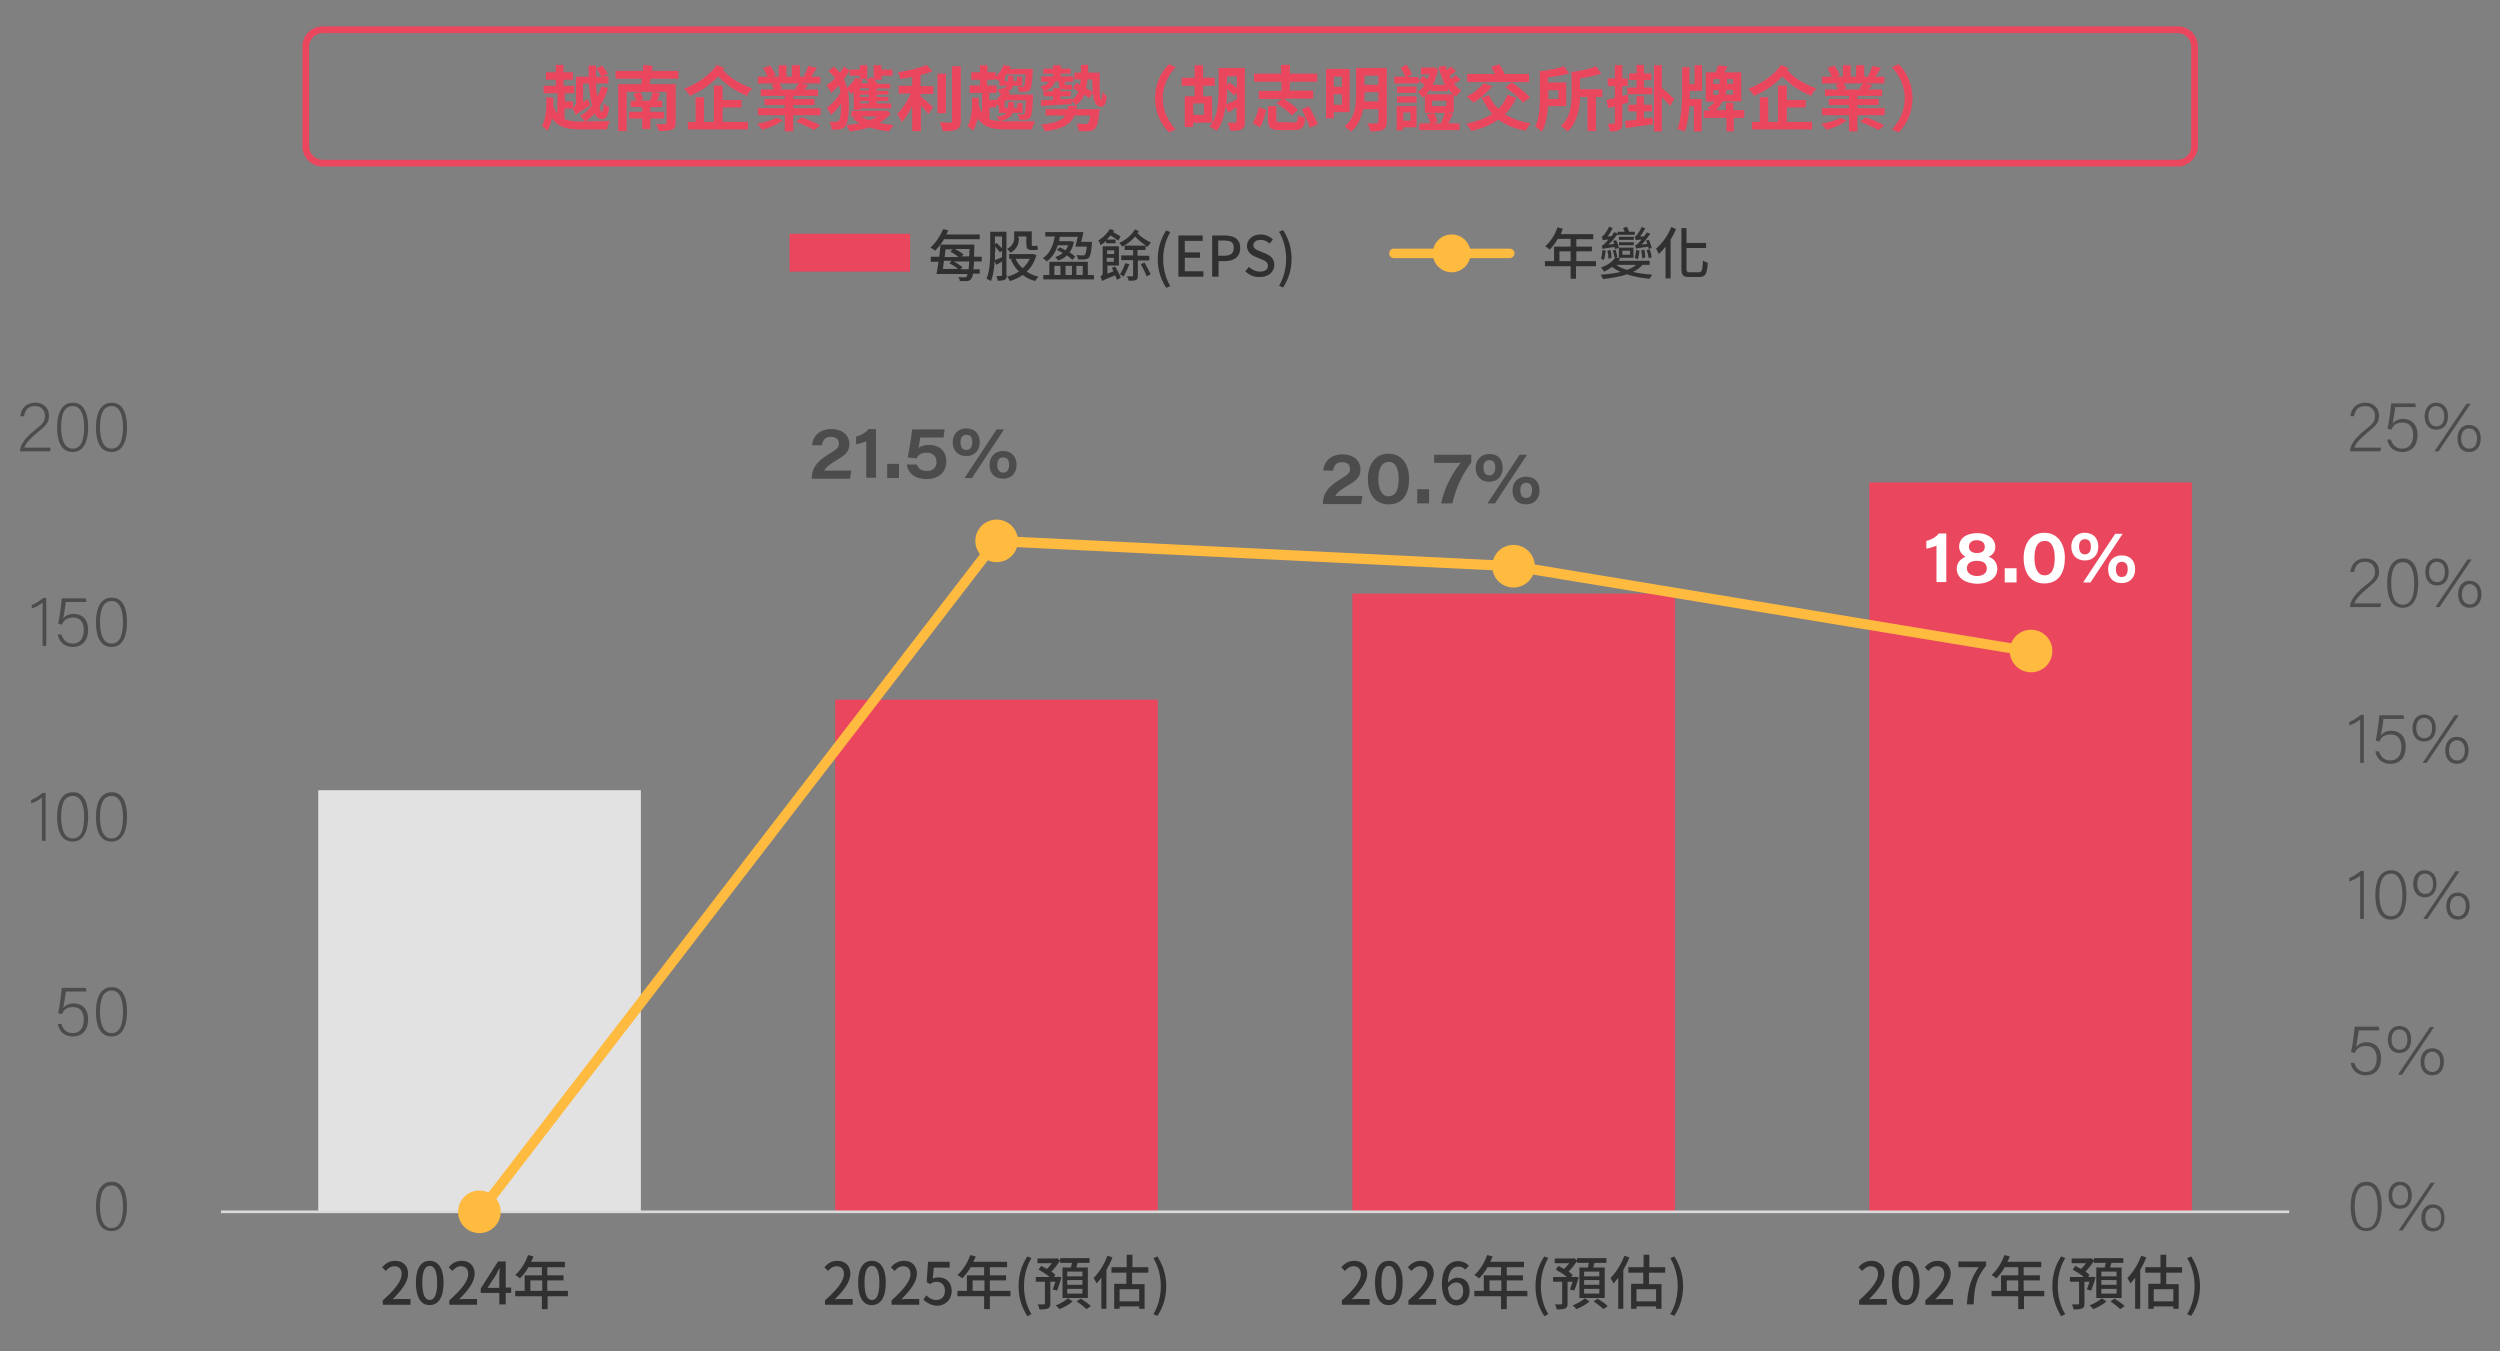 <?xml version="1.0" encoding="utf-8"?>
<!-- Generator: Adobe Illustrator 25.0.1, SVG Export Plug-In . SVG Version: 6.00 Build 0)  -->
<svg version="1.1" id="_圖層_1" xmlns="http://www.w3.org/2000/svg" xmlns:xlink="http://www.w3.org/1999/xlink" x="0px" y="0px"
	 viewBox="0 0 740 400" style="enable-background:new 0 0 740 400;" xml:space="preserve">
<rect x="0" y="0" width="740" height="400" fill="#808080" stroke="none"/>
<style type="text/css">
	.st0{fill-rule:evenodd;clip-rule:evenodd;fill:#EA475F;}
	.st1{fill:#303030;}
	.st2{fill:#FFBA40;}
	.st3{fill-rule:evenodd;clip-rule:evenodd;fill:#E2E2E2;}
	.st4{fill:#EA475F;}
	.st5{fill:#D9D9D9;}
	.st6{fill:#4C4C4C;}
	.st7{fill:#FFFFFF;}
</style>
<g>
	<g>
		<polygon class="st0" points="233.7,69.2 269.4,69.2 269.4,80.4 233.7,80.4 233.7,69.2 		"/>
		<g>
			<g>
				<path class="st1" d="M279.4,70.9c-0.8,1.3-1.7,2.4-2.6,3.3c-0.3-0.3-1-0.7-1.4-0.9c1.5-1.3,2.9-3.4,3.8-5.5l1.5,0.4
					c-0.2,0.4-0.4,0.8-0.6,1.2h9.9v1.4H279.4z M288.3,77.4c0,0.9-0.1,1.6-0.2,2.3h1.9V81H288c-0.1,0.8-0.3,1.2-0.5,1.5
					c-0.3,0.5-0.7,0.6-1.2,0.7c-0.5,0-1.3,0-2.2,0c0-0.4-0.2-0.9-0.4-1.2c0.8,0.1,1.5,0.1,1.8,0.1c0.3,0,0.4,0,0.6-0.2
					c0.1-0.1,0.2-0.4,0.3-0.8h-9.2c0.2-1,0.4-2.3,0.6-3.6h-2.3V76h2.5c0.2-1.2,0.3-2.5,0.4-3.6h10c0,0,0,0.5,0,0.7
					c0,1.1-0.1,2-0.1,2.9h2.3v1.4H288.3z M279.4,77.3c-0.1,0.8-0.2,1.6-0.3,2.3h4.5c-0.7-0.6-1.7-1.2-2.6-1.7l0.7-0.7H279.4z
					 M279.9,73.8c-0.1,0.7-0.2,1.5-0.3,2.3h4.2c-0.7-0.5-1.6-1.2-2.5-1.6l0.7-0.7H279.9z M286.7,79.7c0.1-0.6,0.1-1.4,0.2-2.3h-4.6
					c1,0.5,2,1.2,2.6,1.7l-0.6,0.6H286.7z M286.9,76c0-0.7,0-1.4,0.1-2.3h-4.4c0.9,0.4,2,1.1,2.6,1.6l-0.6,0.6H286.9z"/>
				<path class="st1" d="M298,81.4c0,0.7-0.1,1.2-0.6,1.4s-1.1,0.3-2.1,0.3c0-0.4-0.2-1.1-0.4-1.4c0.6,0,1.2,0,1.4,0
					c0.2,0,0.3-0.1,0.3-0.3v-4l-1.7,1l-0.5-1.1c-0.1,2.1-0.4,4.3-1.1,5.9c-0.3-0.2-0.9-0.6-1.3-0.7c1-2.3,1.1-5.6,1.1-8v-5.9h4.8
					V81.4z M294.5,74.5c0,0.7,0,1.6,0,2.5c0.6-0.2,1.3-0.5,2.1-0.9v-1.9l-0.6,0.5c-0.3-0.4-0.9-1.1-1.4-1.7V74.5z M294.5,70v2.3
					l0.5-0.4c0.5,0.5,1.1,1.1,1.6,1.6V70H294.5z M306.8,75.5c-0.6,2.1-1.6,3.7-2.9,4.9c1,0.7,2.2,1.2,3.5,1.5
					c-0.3,0.3-0.8,0.9-1,1.3c-1.4-0.4-2.6-1-3.7-1.8c-1.1,0.8-2.4,1.4-3.8,1.8c-0.2-0.4-0.5-1-0.8-1.3c1.2-0.3,2.4-0.8,3.5-1.5
					c-1-1-1.8-2.2-2.4-3.6l0.5-0.2h-1v-1.4h6.9l0.3,0L306.8,75.5z M301.6,70.4c0,1.5-0.4,3.3-2.5,4.4c-0.2-0.3-0.7-0.9-1-1.1
					c1.8-1,2.1-2.3,2.1-3.4v-1.8h5.2v3.7c0,0.5,0,0.6,0.2,0.6h0.8c0.2,0,0.5,0,0.7-0.1l0.1,1.2c-0.2,0.1-0.5,0.1-0.8,0.1h-1
					c-1.3,0-1.6-0.5-1.6-1.9V70h-2.4V70.4z M300.6,76.6c0.5,1.1,1.2,2,2.1,2.8c0.9-0.8,1.6-1.7,2.1-2.8H300.6z"/>
				<path class="st1" d="M313.1,72.5c-0.6,2.1-1.7,3.8-3.3,4.9c-0.2-0.3-0.8-0.8-1.1-1c2-1.3,3-3.5,3.5-6.4h-2.8v-1.3h11.3
					c-0.2,0.9-0.4,2-0.7,2.9h3.2c0,0,0,0.4,0,0.6c-0.2,2.6-0.5,3.7-0.9,4.1c-0.3,0.3-0.7,0.4-1.2,0.5c-0.4,0-1.2,0-2,0
					c0-0.4-0.2-0.9-0.5-1.3c0.8,0.1,1.5,0.1,1.9,0.1c0.3,0,0.4,0,0.6-0.1c0.2-0.2,0.4-0.9,0.6-2.5h-3.4c0.2-0.8,0.5-1.9,0.7-2.9
					h-5.3c-0.1,0.4-0.1,0.8-0.2,1.3h3.4l0.2,0l0.8,0.2c-0.3,1.3-0.7,2.3-1.3,3.1c0.7,0.5,1.3,0.9,1.7,1.3l-0.9,0.9
					c-0.4-0.4-1-0.9-1.6-1.3c-0.7,0.7-1.6,1.2-2.6,1.5c-0.2-0.3-0.6-0.8-0.9-1c0.9-0.3,1.7-0.7,2.3-1.2c-0.6-0.4-1.2-0.7-1.8-0.9
					l0.9-0.8c0.5,0.2,1.1,0.6,1.7,0.9c0.3-0.4,0.6-0.9,0.8-1.5H313.1z M323.8,81.4v1.3h-15v-1.3h1.8v-3.9H322v3.9H323.8z
					 M312.1,81.4h1.8v-2.7h-1.8V81.4z M315.4,78.7v2.7h1.9v-2.7H315.4z M318.6,78.7v2.7h1.9v-2.7H318.6z"/>
				<path class="st1" d="M327.5,71.2c-0.5,0.5-1.1,1-1.7,1.4c-0.1-0.3-0.4-1.1-0.7-1.4c1.3-0.8,2.6-2,3.4-3.4l1.3,0.4
					c-0.1,0.2-0.2,0.3-0.3,0.5c0.8,0.4,1.7,1,2.2,1.3l-0.7,1.2c-0.5-0.4-1.5-1-2.3-1.5c-0.3,0.4-0.7,0.8-1.1,1.2h2.6v1.1h-2.8V71.2z
					 M330.1,78.9c0.6,1,1.3,2.4,1.7,3.3l-1.2,0.6c-0.1-0.4-0.3-0.8-0.5-1.3c-3.1,1.2-3.6,1.5-3.9,1.7c-0.1-0.4-0.3-1-0.5-1.4
					c0.3-0.1,0.7-0.3,0.7-1v-7.9h4.8v5.7h-3.4V81l1.8-0.7c-0.2-0.4-0.3-0.7-0.5-1L330.1,78.9z M327.7,74.1v1.1h2.1v-1.1H327.7z
					 M329.7,77.5v-1.2h-2.1v1.2H329.7z M336.8,77.1v4.5c0,0.7-0.1,1.1-0.6,1.3c-0.5,0.2-1.1,0.2-2.1,0.2c-0.1-0.4-0.3-0.9-0.5-1.3
					c0.6,0,1.3,0,1.5,0c0.2,0,0.3-0.1,0.3-0.3v-4.5h-3.5v-1.4h3.5V74h-2.5v-1.3h6.3c-1.2-0.8-2.2-1.6-3.2-2.7c-1,1.2-2.4,2.3-3.8,3
					c-0.2-0.3-0.6-0.8-0.9-1.1c1.8-0.8,3.7-2.3,4.6-4l1.2,0.5c-0.1,0.2-0.2,0.4-0.4,0.6c1.2,1.3,2.5,2.1,4,2.8
					c-0.3,0.4-0.8,0.8-1,1.3c-0.2-0.1-0.4-0.2-0.6-0.3V74h-2.4v1.7h3.5v1.4H336.8z M334.3,78.2c-0.5,1.3-1.2,2.7-1.7,3.7
					c-0.2-0.2-0.8-0.6-1.1-0.7c0.6-0.9,1.2-2.2,1.6-3.3L334.3,78.2z M338.8,77.7c0.6,1.1,1.4,2.6,1.8,3.5l-1.2,0.6
					c-0.3-0.9-1.1-2.5-1.7-3.6L338.8,77.7z"/>
				<path class="st1" d="M342.7,76.7c0-3.3,0.9-6,2.5-8.5l1.2,0.5c-1.4,2.4-2.1,5.2-2.1,8c0,2.8,0.7,5.6,2.1,8l-1.2,0.5
					C343.6,82.7,342.7,80,342.7,76.7z"/>
				<path class="st1" d="M348.8,69.7h7.2v1.6h-5.3v3.4h4.5v1.6h-4.5v4h5.5v1.6h-7.4V69.7z"/>
				<path class="st1" d="M358.7,69.7h3.7c2.7,0,4.7,0.9,4.7,3.7c0,2.7-1.9,3.9-4.6,3.9h-1.8v4.6h-1.9V69.7z M362.3,75.7
					c2,0,2.9-0.7,2.9-2.4s-1-2.1-3-2.1h-1.6v4.5H362.3z"/>
				<path class="st1" d="M368.6,80.3l1.1-1.3c0.9,0.9,2.1,1.4,3.3,1.4c1.5,0,2.3-0.7,2.3-1.7c0-1.1-0.8-1.5-2-2l-1.7-0.7
					c-1.2-0.5-2.5-1.4-2.5-3.2c0-1.9,1.7-3.4,4-3.4c1.4,0,2.8,0.6,3.7,1.5l-1,1.2c-0.8-0.7-1.6-1.1-2.7-1.1c-1.2,0-2.1,0.6-2.1,1.6
					c0,1,1,1.4,2,1.8l1.7,0.7c1.4,0.6,2.5,1.5,2.5,3.3c0,2-1.6,3.6-4.3,3.6C371.3,82.1,369.7,81.4,368.6,80.3z"/>
				<path class="st1" d="M378.6,84.6c1.4-2.4,2.1-5.2,2.1-8c0-2.8-0.7-5.6-2.1-8l1.2-0.5c1.6,2.5,2.5,5.2,2.5,8.5
					c0,3.3-0.9,6-2.5,8.5L378.6,84.6z"/>
			</g>
		</g>
		<g>
			<g>
				<path class="st2" d="M446.9,76.4L446.9,76.4l-34.3,0c-0.8,0-1.4-0.6-1.4-1.4c0-0.8,0.6-1.4,1.4-1.4l0,0l34.3,0
					c0.8,0,1.4,0.6,1.4,1.4C448.3,75.8,447.6,76.4,446.9,76.4z"/>
			</g>
		</g>
		<path class="st2" d="M435.3,75c0,3.1-2.5,5.6-5.6,5.6s-5.6-2.5-5.6-5.6s2.5-5.6,5.6-5.6S435.3,71.9,435.3,75L435.3,75z"/>
		<g>
			<g>
				<path class="st1" d="M472.3,78.8h-5.8v3.7h-1.6v-3.7h-7.6v-1.5h2.7V73h4.9v-2.3h-3.8c-0.7,1.2-1.5,2.3-2.4,3.2
					c-0.3-0.3-1-0.8-1.3-1c1.5-1.3,2.9-3.4,3.6-5.6l1.6,0.4c-0.2,0.5-0.4,1.1-0.6,1.6h9.6v1.5h-5V73h4.6v1.4h-4.6v2.9h5.8V78.8z
					 M464.9,77.3v-2.9h-3.3v2.9H464.9z"/>
				<path class="st1" d="M486.2,78.4c-0.7,0.8-1.7,1.5-2.8,2.1c1.7,0.4,3.7,0.7,5.7,0.8c-0.3,0.3-0.6,0.9-0.8,1.2
					c-2.4-0.2-4.7-0.6-6.7-1.3c-2.1,0.7-4.6,1.1-7.1,1.4c-0.1-0.3-0.5-1-0.7-1.3c2.1-0.1,4.1-0.4,5.9-0.8c-0.9-0.4-1.8-0.9-2.5-1.5
					c-0.8,0.6-1.6,1-2.4,1.4c-0.2-0.3-0.6-0.9-0.9-1.2c1.7-0.6,3.5-1.7,4.3-3.1l1.4,0.4c-0.1,0.2-0.3,0.4-0.5,0.7h9.2v1.2H486.2z
					 M475.3,74.2c-0.1,1-0.3,2-0.6,2.8c-0.2-0.1-0.6-0.4-0.8-0.5c0.2-0.7,0.4-1.6,0.4-2.5L475.3,74.2z M478,73.7
					c0-0.2-0.1-0.4-0.1-0.6c-2.8,0.4-3.3,0.5-3.5,0.6c-0.1-0.2-0.2-0.7-0.3-1c0.3,0,0.6-0.3,1-0.7c0.2-0.2,0.6-0.6,1-1.1
					c-1.2,0.1-1.5,0.1-1.7,0.2c0-0.2-0.2-0.8-0.3-1.1c0.2,0,0.4-0.2,0.7-0.5c0.2-0.2,1-1.3,1.5-2.4l1.1,0.4c-0.5,0.9-1,1.8-1.6,2.5
					l1.2-0.1c0.3-0.4,0.6-0.8,0.8-1.2l1.1,0.5c-0.9,1.2-1.8,2.3-2.8,3.2l1.7-0.2c-0.1-0.3-0.2-0.6-0.3-0.9l0.9-0.2
					c0.3,0.7,0.7,1.7,0.8,2.3L478,73.7z M476.1,76.6c0-0.6-0.1-1.6-0.3-2.4l0.9-0.2c0.2,0.7,0.3,1.7,0.3,2.3L476.1,76.6z
					 M477.9,76.2c-0.1-0.6-0.3-1.4-0.5-2.1l0.8-0.2c0.2,0.7,0.4,1.5,0.5,2.1L477.9,76.2z M478.4,78.4c0.8,0.6,1.9,1.1,3.2,1.5
					c1.1-0.4,2-0.9,2.7-1.5H478.4z M483.9,69.5h-5.1v-0.9h2.1c-0.1-0.4-0.3-0.8-0.5-1.1l1.1-0.4c0.3,0.4,0.6,1,0.7,1.5h1.7V69.5z
					 M483.6,71h-4.4v-0.9h4.4V71z M483.6,72.6h-4.4v-0.9h4.4V72.6z M479.2,76.3v-3h4.3v3H479.2z M480.2,75.4h2.3v-1.2h-2.3V75.4z
					 M488,73.7c0-0.2-0.1-0.4-0.1-0.7c-2.9,0.4-3.3,0.5-3.6,0.6c-0.1-0.2-0.2-0.7-0.3-1c0.3,0,0.6-0.3,1-0.7c0.2-0.2,0.5-0.5,0.9-1
					c-1.2,0.1-1.5,0.1-1.7,0.2c-0.1-0.2-0.2-0.8-0.4-1c0.2,0,0.4-0.2,0.7-0.5c0.2-0.3,1-1.3,1.4-2.4l1.1,0.4c-0.5,0.9-1,1.8-1.6,2.4
					l1.2,0c0.3-0.4,0.6-0.8,0.9-1.2l1,0.4c-0.8,1.1-1.7,2.3-2.6,3.2l1.7-0.2c-0.1-0.3-0.2-0.7-0.4-1l0.9-0.2
					c0.3,0.8,0.7,1.8,0.8,2.4L488,73.7z M485.3,74.2c-0.1,0.9-0.3,1.9-0.5,2.6c-0.2-0.1-0.6-0.4-0.9-0.5c0.2-0.7,0.3-1.5,0.4-2.3
					L485.3,74.2z M486.1,76.5c0-0.6-0.1-1.6-0.3-2.4l0.9-0.2c0.2,0.7,0.3,1.7,0.3,2.3L486.1,76.5z M488,76.4
					c-0.1-0.6-0.3-1.6-0.6-2.4l0.9-0.2c0.3,0.7,0.5,1.7,0.6,2.4L488,76.4z"/>
				<path class="st1" d="M496.1,67.8c-0.4,1.1-1,2.1-1.6,3.1v11.5h-1.5v-9.4c-0.6,0.8-1.3,1.6-2,2.2c-0.1-0.4-0.6-1.2-0.8-1.6
					c1.8-1.5,3.5-3.9,4.5-6.4L496.1,67.8z M502.9,80.6c0.9,0,1-0.7,1.2-3.5c0.4,0.3,1,0.6,1.4,0.7c-0.2,3.1-0.6,4.2-2.5,4.2h-3
					c-1.8,0-2.3-0.5-2.3-2.5V67.5h1.5v4.4h5.8v1.5h-5.8v6.1c0,0.9,0.2,1.1,1,1.1H502.9z"/>
			</g>
		</g>
	</g>
	<g>
		<polygon class="st3" points="94.2,233.9 189.7,233.9 189.7,358.7 94.2,358.7 94.2,233.9 		"/>
		<path class="st4" d="M247.2,207.1h95.5v151.5h-95.5V207.1L247.2,207.1z M400.3,175.7h95.5v182.9h-95.5V175.7L400.3,175.7z
			 M553.3,142.8h95.5v215.8h-95.5V142.8L553.3,142.8z"/>
		<rect x="65.4" y="358.3" class="st5" width="612.2" height="0.8"/>
		<path class="st2" d="M142,360.3c-0.3,0-0.6-0.1-0.9-0.3c-0.7-0.5-0.8-1.4-0.3-2.1l153-198.7c0.3-0.4,0.8-0.6,1.3-0.6l153,7.5
			c0.1,0,0.1,0,0.2,0l153,25.3c0.8,0.1,1.4,0.9,1.2,1.7c-0.1,0.8-0.9,1.4-1.7,1.2l-153-25.2l-152.2-7.4L143.2,359.7
			C142.9,360.1,142.4,360.3,142,360.3z"/>
		<g>
			<path class="st2" d="M146.8,358.7c0,2.7-2.2,4.8-4.8,4.8c-2.7,0-4.8-2.2-4.8-4.8c0-2.7,2.2-4.8,4.8-4.8
				C144.6,353.9,146.8,356,146.8,358.7L146.8,358.7z"/>
			<path class="st2" d="M141.9,365c-3.5,0-6.3-2.8-6.3-6.3s2.8-6.3,6.3-6.3s6.3,2.8,6.3,6.3S145.4,365,141.9,365z M141.9,355.4
				c-1.8,0-3.3,1.5-3.3,3.3s1.5,3.3,3.3,3.3s3.3-1.5,3.3-3.3S143.8,355.4,141.9,355.4z"/>
		</g>
		<g>
			<path class="st2" d="M299.8,160.1c0,2.7-2.2,4.8-4.8,4.8c-2.7,0-4.8-2.2-4.8-4.8c0-2.7,2.2-4.8,4.8-4.8
				C297.6,155.3,299.8,157.5,299.8,160.1L299.8,160.1z"/>
			<path class="st2" d="M295,166.4c-3.5,0-6.3-2.8-6.3-6.3c0-3.5,2.8-6.3,6.3-6.3c3.5,0,6.3,2.8,6.3,6.3
				C301.3,163.6,298.5,166.4,295,166.4z M295,156.8c-1.8,0-3.3,1.5-3.3,3.3c0,1.8,1.5,3.3,3.3,3.3c1.8,0,3.3-1.5,3.3-3.3
				C298.3,158.3,296.8,156.8,295,156.8z"/>
		</g>
		<g>
			<path class="st2" d="M452.8,167.6c0,2.7-2.2,4.8-4.8,4.8c-2.7,0-4.8-2.2-4.8-4.8c0-2.7,2.2-4.8,4.8-4.8
				C450.7,162.8,452.8,164.9,452.8,167.6L452.8,167.6z"/>
			<path class="st2" d="M448,173.9c-3.5,0-6.3-2.8-6.3-6.3c0-3.5,2.8-6.3,6.3-6.3s6.3,2.8,6.3,6.3
				C454.3,171.1,451.5,173.9,448,173.9z M448,164.3c-1.8,0-3.3,1.5-3.3,3.3c0,1.8,1.5,3.3,3.3,3.3s3.3-1.5,3.3-3.3
				C451.3,165.8,449.9,164.3,448,164.3z"/>
		</g>
		<g>
			<path class="st2" d="M606,192.7c0,2.7-2.2,4.8-4.8,4.8c-2.7,0-4.8-2.2-4.8-4.8c0-2.7,2.2-4.8,4.8-4.8
				C603.9,187.9,606,190,606,192.7L606,192.7z"/>
			<path class="st2" d="M601.2,199c-3.5,0-6.3-2.8-6.3-6.3s2.8-6.3,6.3-6.3s6.3,2.8,6.3,6.3S604.7,199,601.2,199z M601.2,189.4
				c-1.8,0-3.3,1.5-3.3,3.3s1.5,3.3,3.3,3.3s3.3-1.5,3.3-3.3S603.1,189.4,601.2,189.4z"/>
		</g>
		<g>
			<g>
				<path class="st6" d="M240.3,141.5v-0.1c0-2.6,1.3-4.7,4.9-6.9c2.5-1.5,3.1-2,3.1-3.2c0-1.1-0.6-2-2.4-2c-1.6,0-2.4,1-2.6,2.5
					h-2.9c0.2-2.8,2.3-4.8,5.7-4.8c3.3,0,5.3,1.9,5.3,4.4c0,2.2-1,3.2-3.9,4.9c-1.8,1.1-3.1,2-3.5,3h8l-0.4,2.4H240.3z"/>
				<path class="st6" d="M256.4,141.5v-10.9c-0.8,0.4-2.3,0.8-3,0.9v-2.3c1.8-0.4,3.1-1.4,3.7-2.2h2.2v14.4H256.4z"/>
				<path class="st6" d="M262.6,141.5v-4.2h3.5v4.2H262.6z"/>
				<path class="st6" d="M279.3,129.5h-6.9c-0.1,0.9-0.4,2.3-0.5,3.1c0.6-0.5,1.5-0.9,3.2-0.9c2.9,0,5,1.8,5,4.8
					c0,3.2-2.1,5.3-5.9,5.3c-3.5,0-5.5-1.9-5.8-4.3h3c0.4,1.2,1.3,1.9,3,1.9c1.8,0,2.8-1,2.8-2.7c0-1.4-0.8-2.7-2.9-2.7
					c-1.9,0-2.6,0.8-3,1.7l-2.6-0.3c0.4-2,1.1-6.4,1.3-8.3h9.6L279.3,129.5z"/>
				<path class="st6" d="M290,130.9c0,2.3-1.4,4.1-4,4.1c-2.5,0-4-1.7-4-4.1c0-2.2,1.4-4.1,4-4.1C288.4,126.8,290,128.3,290,130.9z
					 M284.3,130.9c0,1.4,0.6,2.3,1.7,2.3c1.2,0,1.8-0.9,1.8-2.3c0-1.5-0.6-2.2-1.8-2.2C284.9,128.7,284.3,129.5,284.3,130.9z
					 M285.5,141.5l9.5-14.4h2.2l-9.5,14.4H285.5z M300.9,137.6c0,2.3-1.4,4.1-4,4.1c-2.6,0-4-1.7-4-4.1c0-2.2,1.4-4.1,4-4.1
					C299.3,133.5,300.9,135,300.9,137.6z M295.2,137.6c0,1.4,0.6,2.3,1.7,2.3c1.2,0,1.8-0.9,1.8-2.3c0-1.5-0.6-2.2-1.8-2.2
					C295.8,135.4,295.2,136.2,295.2,137.6z"/>
			</g>
		</g>
		<g>
			<g>
				<path class="st6" d="M391.6,149v-0.1c0-2.6,1.3-4.7,4.9-6.9c2.5-1.5,3.1-2,3.1-3.2c0-1.1-0.6-2-2.4-2c-1.6,0-2.4,1-2.6,2.5h-2.9
					c0.2-2.8,2.3-4.8,5.7-4.8c3.3,0,5.3,1.9,5.3,4.4c0,2.2-1,3.2-3.9,4.9c-1.8,1.1-3.1,2-3.5,3h8l-0.4,2.4H391.6z"/>
				<path class="st6" d="M417.1,141.7c0,4.3-1.7,7.6-6.1,7.6c-4.1,0-6.1-3.3-6.1-7.5c0-4.1,2-7.5,6.1-7.5
					C415.1,134.3,417.1,137.7,417.1,141.7z M408,141.8c0,2.4,0.7,5.1,3,5.1c2.4,0,3-2.5,3-5.2c0-2.3-0.6-5-2.9-5
					C408.8,136.7,408,139,408,141.8z"/>
				<path class="st6" d="M419.5,149v-4.2h3.5v4.2H419.5z"/>
				<path class="st6" d="M435.5,134.6v2.3c-2.5,3.2-4.6,7.6-5.6,12.1h-3.3c0.8-4.4,3.5-9.4,5.8-12h-7.9v-2.4H435.5z"/>
				<path class="st6" d="M444.8,138.5c0,2.3-1.4,4.1-4,4.1c-2.5,0-4-1.7-4-4.1c0-2.2,1.4-4.1,4-4.1
					C443.2,134.3,444.8,135.8,444.8,138.5z M439.1,138.4c0,1.4,0.6,2.3,1.7,2.3c1.2,0,1.8-0.9,1.8-2.3c0-1.5-0.6-2.2-1.8-2.2
					C439.7,136.2,439.1,137,439.1,138.4z M440.3,149l9.5-14.4h2.2l-9.5,14.4H440.3z M455.7,145.2c0,2.3-1.4,4.1-4,4.1
					c-2.6,0-4-1.7-4-4.1c0-2.2,1.4-4.1,4-4.1C454.1,141.1,455.7,142.5,455.7,145.2z M450,145.1c0,1.4,0.6,2.3,1.7,2.3
					c1.2,0,1.8-0.9,1.8-2.3c0-1.5-0.6-2.2-1.8-2.2C450.7,142.9,450,143.7,450,145.1z"/>
			</g>
		</g>
		<g>
			<g>
				<path class="st7" d="M573.2,172.4v-10.9c-0.8,0.4-2.3,0.8-3,0.9v-2.3c1.8-0.4,3.1-1.4,3.7-2.2h2.2v14.4H573.2z"/>
				<path class="st7" d="M579.2,168.3c0-1.8,1.2-2.9,2.6-3.5c-1.1-0.6-1.9-1.7-1.9-3c0-2.4,2.1-4,5.4-4c2.8,0,5.3,1.4,5.3,4.1
					c0,1.5-0.9,2.5-2,2.9c1.6,0.5,2.6,1.8,2.6,3.6c0,3-3,4.4-6,4.4C581.9,172.7,579.2,171.2,579.2,168.3z M588.1,168.3
					c0-1.3-0.8-2.3-2.9-2.3c-2.2,0-3,1-3,2.2c0,1.6,1.5,2.3,3,2.3C586.6,170.5,588.1,169.9,588.1,168.3z M582.8,161.8
					c0,1,0.6,1.9,2.4,1.9c1.7,0,2.3-0.8,2.3-1.9c0-1.2-1-1.9-2.4-1.9C583.9,159.9,582.8,160.5,582.8,161.8z"/>
				<path class="st7" d="M593.4,172.4v-4.2h3.5v4.2H593.4z"/>
				<path class="st7" d="M611.2,165.1c0,4.3-1.7,7.6-6.1,7.6c-4.1,0-6.1-3.3-6.1-7.5c0-4.1,2-7.5,6.1-7.5
					C609.2,157.7,611.2,161.1,611.2,165.1z M602.2,165.2c0,2.4,0.7,5.1,3,5.1c2.4,0,3-2.5,3-5.2c0-2.3-0.6-5-2.9-5
					C602.9,160.1,602.2,162.4,602.2,165.2z"/>
				<path class="st7" d="M621.1,161.8c0,2.3-1.4,4.1-4,4.1c-2.5,0-4-1.7-4-4.1c0-2.2,1.4-4.1,4-4.1
					C619.5,157.7,621.1,159.2,621.1,161.8z M615.4,161.8c0,1.4,0.6,2.3,1.7,2.3c1.2,0,1.8-0.9,1.8-2.3c0-1.5-0.6-2.2-1.8-2.2
					C616,159.6,615.4,160.4,615.4,161.8z M616.6,172.4l9.5-14.4h2.2l-9.5,14.4H616.6z M632,168.5c0,2.3-1.4,4.1-4,4.1
					c-2.6,0-4-1.7-4-4.1c0-2.2,1.4-4.1,4-4.1C630.5,164.4,632,165.9,632,168.5z M626.3,168.5c0,1.4,0.6,2.3,1.7,2.3
					c1.2,0,1.8-0.9,1.8-2.3c0-1.5-0.6-2.2-1.8-2.2C627,166.3,626.3,167.1,626.3,168.5z"/>
			</g>
		</g>
		<g>
			<g>
				<path class="st6" d="M705,357c0,3.2-0.8,7.4-4.6,7.4c-3.7,0-4.6-3.8-4.6-7.3c0-3.5,1-7.3,4.7-7.3C704.1,349.8,705,353.7,705,357
					z M697,357.2c0,2.7,0.6,6.3,3.4,6.3c2.9,0,3.4-3.4,3.4-6.4c0-2.7-0.6-6.2-3.3-6.2C697.6,350.9,697,354,697,357.2z"/>
				<path class="st6" d="M713.9,353.8c0,2.2-1.1,4-3.5,4c-2.2,0-3.4-1.7-3.4-4c0-2.1,1.1-4,3.4-4
					C712.7,349.8,713.9,351.5,713.9,353.8z M708.1,353.8c0,1.7,0.8,3,2.4,3c1.5,0,2.3-1.2,2.3-3c0-1.8-0.9-3-2.4-3
					C709.1,350.9,708.1,351.9,708.1,353.8z M710,364.2l9.5-14.1h1.2l-9.5,14.1H710z M723.6,360.5c0,2.2-1.1,4-3.5,4
					c-2.3,0-3.4-1.8-3.4-4c0-2.1,1.1-4,3.4-4C722.4,356.5,723.6,358.1,723.6,360.5z M717.9,360.5c0,1.7,0.8,3,2.4,3
					c1.5,0,2.3-1.2,2.3-3c0-1.8-0.9-3-2.4-3C718.8,357.5,717.9,358.7,717.9,360.5z"/>
			</g>
		</g>
		<g>
			<g>
				<path class="st6" d="M704.3,305h-6.1c-0.2,1.4-0.6,4.1-0.8,4.9c0.6-0.8,1.7-1.4,3.2-1.4c2.4,0,4.2,1.7,4.2,4.7
					c0,2.8-1.4,5.1-4.6,5.1c-2.3,0-4-1.4-4.4-3.7h1.1c0.4,1.5,1.5,2.7,3.3,2.7c2.2,0,3.3-1.6,3.3-4c0-2.1-0.9-3.7-3.1-3.7
					c-2,0-2.8,0.8-3.4,2.1l-1.1-0.3c0.5-1.9,0.9-5.8,1.1-7.5h7.1L704.3,305z"/>
				<path class="st6" d="M713.7,307.7c0,2.2-1.1,4-3.5,4c-2.2,0-3.4-1.7-3.4-4c0-2.1,1.1-4,3.4-4
					C712.5,303.7,713.7,305.3,713.7,307.7z M707.9,307.7c0,1.7,0.8,3,2.4,3c1.5,0,2.3-1.2,2.3-3c0-1.8-0.9-3-2.4-3
					C708.8,304.7,707.9,305.8,707.9,307.7z M709.8,318.1l9.5-14.1h1.2l-9.5,14.1H709.8z M723.4,314.3c0,2.2-1.1,4-3.5,4
					c-2.3,0-3.4-1.8-3.4-4c0-2.1,1.1-4,3.4-4C722.2,310.3,723.4,311.9,723.4,314.3z M717.6,314.3c0,1.7,0.8,3,2.4,3
					c1.5,0,2.3-1.2,2.3-3c0-1.8-0.9-3-2.4-3C718.6,311.3,717.6,312.5,717.6,314.3z"/>
			</g>
		</g>
		<g>
			<g>
				<path class="st6" d="M698.6,272v-12.8c-0.7,0.6-2.3,1.5-3.2,1.7v-1c0.9-0.3,2.3-1.2,3.4-2.1h0.9V272H698.6z"/>
				<path class="st6" d="M712.3,264.8c0,3.2-0.8,7.4-4.6,7.4c-3.7,0-4.6-3.8-4.6-7.3c0-3.5,1-7.3,4.7-7.3
					C711.4,257.6,712.3,261.5,712.3,264.8z M704.3,264.9c0,2.7,0.6,6.3,3.4,6.3c2.9,0,3.4-3.4,3.4-6.4c0-2.7-0.6-6.2-3.3-6.2
					C704.9,258.6,704.3,261.8,704.3,264.9z"/>
				<path class="st6" d="M721.2,261.6c0,2.2-1.1,4-3.5,4c-2.2,0-3.4-1.7-3.4-4c0-2.1,1.1-4,3.4-4C720,257.6,721.2,259.2,721.2,261.6
					z M715.5,261.6c0,1.7,0.8,3,2.4,3c1.5,0,2.3-1.2,2.3-3c0-1.8-0.9-3-2.4-3C716.4,258.6,715.5,259.7,715.5,261.6z M717.3,272
					l9.5-14.1h1.2l-9.5,14.1H717.3z M731,268.2c0,2.2-1.1,4-3.5,4c-2.3,0-3.4-1.8-3.4-4c0-2.1,1.1-4,3.4-4
					C729.7,264.2,731,265.8,731,268.2z M725.2,268.2c0,1.7,0.8,3,2.4,3c1.5,0,2.3-1.2,2.3-3c0-1.8-0.9-3-2.4-3
					C726.1,265.2,725.2,266.4,725.2,268.2z"/>
			</g>
		</g>
		<g>
			<g>
				<path class="st6" d="M698.6,225.8v-12.8c-0.7,0.6-2.3,1.5-3.2,1.7v-1c0.9-0.3,2.3-1.2,3.4-2.1h0.9v14.2H698.6z"/>
				<path class="st6" d="M711.6,212.8h-6.1c-0.1,1.4-0.6,4.1-0.8,4.9c0.6-0.8,1.7-1.4,3.2-1.4c2.4,0,4.2,1.7,4.2,4.7
					c0,2.8-1.4,5.1-4.6,5.1c-2.3,0-4-1.4-4.4-3.7h1.1c0.4,1.5,1.5,2.7,3.3,2.7c2.2,0,3.3-1.6,3.3-4c0-2.1-0.9-3.7-3.1-3.7
					c-2,0-2.8,0.8-3.4,2.1l-1.1-0.3c0.5-1.9,0.9-5.8,1.1-7.5h7.1L711.6,212.8z"/>
				<path class="st6" d="M721,215.5c0,2.2-1.1,4-3.5,4c-2.2,0-3.4-1.7-3.4-4c0-2.1,1.1-4,3.4-4C719.8,211.5,721,213.1,721,215.5z
					 M715.2,215.5c0,1.7,0.8,3,2.4,3c1.5,0,2.3-1.2,2.3-3c0-1.8-0.9-3-2.4-3C716.2,212.5,715.2,213.6,715.2,215.5z M717.1,225.8
					l9.5-14.1h1.2l-9.5,14.1H717.1z M730.7,222.1c0,2.2-1.1,4-3.5,4c-2.3,0-3.4-1.8-3.4-4c0-2.1,1.1-4,3.4-4
					C729.5,218.1,730.7,219.7,730.7,222.1z M724.9,222.1c0,1.7,0.8,3,2.4,3c1.5,0,2.3-1.2,2.3-3c0-1.8-0.9-3-2.4-3
					C725.9,219.1,724.9,220.3,724.9,222.1z"/>
			</g>
		</g>
		<g>
			<g>
				<path class="st6" d="M695.6,179.7L695.6,179.7c0-1.8,1.5-4,4.3-6.2c2.4-1.9,3.1-2.5,3.1-4.3c0-1.5-0.9-2.9-2.9-2.9
					c-1.9,0-2.9,0.9-3.3,3h-1.1c0.3-2.4,1.8-4,4.4-4c2.9,0,4.1,2,4.1,3.8c0,2.2-0.9,2.9-3.5,5.1c-2.1,1.7-3.3,3-3.8,4.4h7.9
					l-0.2,1.1H695.6z"/>
				<path class="st6" d="M715.8,172.5c0,3.2-0.8,7.4-4.6,7.4c-3.7,0-4.6-3.8-4.6-7.3c0-3.5,1-7.3,4.7-7.3
					C715,165.3,715.8,169.2,715.8,172.5z M707.8,172.7c0,2.7,0.6,6.3,3.4,6.3c2.9,0,3.4-3.4,3.4-6.4c0-2.7-0.6-6.2-3.3-6.2
					C708.4,166.4,707.8,169.5,707.8,172.7z"/>
				<path class="st6" d="M724.8,169.3c0,2.2-1.1,4-3.5,4c-2.2,0-3.4-1.7-3.4-4c0-2.1,1.1-4,3.4-4
					C723.5,165.3,724.8,166.9,724.8,169.3z M719,169.3c0,1.7,0.8,3,2.4,3c1.5,0,2.3-1.2,2.3-3c0-1.8-0.9-3-2.4-3
					C719.9,166.3,719,167.4,719,169.3z M720.9,179.7l9.5-14.1h1.2l-9.5,14.1H720.9z M734.5,175.9c0,2.2-1.1,4-3.5,4
					c-2.3,0-3.4-1.8-3.4-4c0-2.1,1.1-4,3.4-4C733.3,172,734.5,173.6,734.5,175.9z M728.7,175.9c0,1.7,0.8,3,2.4,3
					c1.5,0,2.3-1.2,2.3-3c0-1.8-0.9-3-2.4-3C729.7,173,728.7,174.1,728.7,175.9z"/>
			</g>
		</g>
		<g>
			<g>
				<path class="st6" d="M695.6,133.6L695.6,133.6c0-1.8,1.5-4,4.3-6.2c2.4-1.9,3.1-2.5,3.1-4.3c0-1.5-0.9-2.9-2.9-2.9
					c-1.9,0-2.9,0.9-3.3,3h-1.1c0.3-2.4,1.8-4,4.4-4c2.9,0,4.1,2,4.1,3.8c0,2.2-0.9,2.9-3.5,5.1c-2.1,1.7-3.3,3-3.8,4.4h7.9
					l-0.2,1.1H695.6z"/>
				<path class="st6" d="M715.1,120.5h-6.1c-0.2,1.4-0.6,4.1-0.8,4.9c0.6-0.8,1.7-1.4,3.2-1.4c2.4,0,4.2,1.7,4.2,4.7
					c0,2.8-1.4,5.1-4.6,5.1c-2.3,0-4-1.4-4.4-3.7h1.1c0.4,1.5,1.5,2.7,3.3,2.7c2.2,0,3.3-1.6,3.3-4c0-2.1-0.9-3.7-3.1-3.7
					c-2,0-2.8,0.8-3.4,2.1l-1.1-0.3c0.5-1.9,0.9-5.8,1.1-7.5h7.1L715.1,120.5z"/>
				<path class="st6" d="M724.6,123.2c0,2.2-1.1,4-3.5,4c-2.2,0-3.4-1.7-3.4-4c0-2.1,1.1-4,3.4-4
					C723.3,119.2,724.6,120.8,724.6,123.2z M718.8,123.2c0,1.7,0.8,3,2.4,3c1.5,0,2.3-1.2,2.3-3c0-1.8-0.9-3-2.4-3
					C719.7,120.2,718.8,121.3,718.8,123.2z M720.6,133.6l9.5-14.1h1.2l-9.5,14.1H720.6z M734.3,129.8c0,2.2-1.1,4-3.5,4
					c-2.3,0-3.4-1.8-3.4-4c0-2.1,1.1-4,3.4-4C733.1,125.8,734.3,127.4,734.3,129.8z M728.5,129.8c0,1.7,0.8,3,2.4,3
					c1.5,0,2.3-1.2,2.3-3c0-1.8-0.9-3-2.4-3C729.4,126.8,728.5,128,728.5,129.8z"/>
			</g>
		</g>
		<g>
			<g>
				<path class="st6" d="M37.6,357c0,3.2-0.8,7.4-4.6,7.4c-3.7,0-4.6-3.8-4.6-7.3c0-3.5,1-7.3,4.7-7.3
					C36.7,349.8,37.6,353.7,37.6,357z M29.6,357.2c0,2.7,0.6,6.3,3.4,6.3c2.9,0,3.4-3.4,3.4-6.4c0-2.7-0.6-6.2-3.3-6.2
					C30.2,350.9,29.6,354,29.6,357.2z"/>
			</g>
		</g>
		<g>
			<g>
				<path class="st6" d="M25.6,293.5h-6.1c-0.2,1.4-0.6,4.1-0.8,4.9c0.6-0.8,1.7-1.4,3.2-1.4c2.4,0,4.2,1.7,4.2,4.7
					c0,2.8-1.4,5.1-4.6,5.1c-2.3,0-4-1.4-4.4-3.7h1.1c0.4,1.5,1.5,2.7,3.3,2.7c2.2,0,3.3-1.6,3.3-4c0-2.1-0.9-3.7-3.1-3.7
					c-2,0-2.8,0.8-3.4,2.1l-1.1-0.3c0.5-1.9,0.9-5.8,1.1-7.5h7.1L25.6,293.5z"/>
				<path class="st6" d="M37.6,299.4c0,3.2-0.8,7.4-4.6,7.4c-3.7,0-4.6-3.8-4.6-7.3c0-3.5,1-7.3,4.7-7.3
					C36.7,292.2,37.6,296,37.6,299.4z M29.6,299.5c0,2.7,0.6,6.3,3.4,6.3c2.9,0,3.4-3.4,3.4-6.4c0-2.7-0.6-6.2-3.3-6.2
					C30.2,293.2,29.6,296.4,29.6,299.5z"/>
			</g>
		</g>
		<g>
			<g>
				<path class="st6" d="M12.4,248.9v-12.8c-0.7,0.6-2.3,1.5-3.2,1.7v-1c0.9-0.3,2.3-1.2,3.4-2.1h0.9v14.2H12.4z"/>
				<path class="st6" d="M26.1,241.7c0,3.2-0.8,7.4-4.6,7.4c-3.7,0-4.6-3.8-4.6-7.3c0-3.5,1-7.3,4.7-7.3
					C25.2,234.5,26.1,238.4,26.1,241.7z M18.1,241.9c0,2.7,0.6,6.3,3.4,6.3c2.9,0,3.4-3.4,3.4-6.4c0-2.7-0.6-6.2-3.3-6.2
					C18.6,235.6,18.1,238.7,18.1,241.9z"/>
				<path class="st6" d="M37.6,241.7c0,3.2-0.8,7.4-4.6,7.4c-3.7,0-4.6-3.8-4.6-7.3c0-3.5,1-7.3,4.7-7.3
					C36.7,234.5,37.6,238.4,37.6,241.7z M29.6,241.9c0,2.7,0.6,6.3,3.4,6.3c2.9,0,3.4-3.4,3.4-6.4c0-2.7-0.6-6.2-3.3-6.2
					C30.2,235.6,29.6,238.7,29.6,241.9z"/>
			</g>
		</g>
		<g>
			<g>
				<path class="st6" d="M12.6,191.2v-12.8c-0.7,0.6-2.3,1.5-3.2,1.7v-1c0.9-0.3,2.3-1.2,3.4-2.1h0.9v14.2H12.6z"/>
				<path class="st6" d="M25.6,178.2h-6.1c-0.2,1.4-0.6,4.1-0.8,4.9c0.6-0.8,1.7-1.4,3.2-1.4c2.4,0,4.2,1.7,4.2,4.7
					c0,2.8-1.4,5.1-4.6,5.1c-2.3,0-4-1.4-4.4-3.7h1.1c0.4,1.5,1.5,2.7,3.3,2.7c2.2,0,3.3-1.6,3.3-4c0-2.1-0.9-3.7-3.1-3.7
					c-2,0-2.8,0.8-3.4,2.1l-1.1-0.3c0.5-1.9,0.9-5.8,1.1-7.5h7.1L25.6,178.2z"/>
				<path class="st6" d="M37.6,184.1c0,3.2-0.8,7.4-4.6,7.4c-3.7,0-4.6-3.8-4.6-7.3c0-3.5,1-7.3,4.7-7.3
					C36.7,176.9,37.6,180.7,37.6,184.1z M29.6,184.2c0,2.7,0.6,6.3,3.4,6.3c2.9,0,3.4-3.4,3.4-6.4c0-2.7-0.6-6.2-3.3-6.2
					C30.2,177.9,29.6,181.1,29.6,184.2z"/>
			</g>
		</g>
		<g>
			<g>
				<path class="st6" d="M5.9,133.6L5.9,133.6c0-1.8,1.5-4,4.3-6.2c2.4-1.9,3.1-2.5,3.1-4.3c0-1.5-0.9-2.9-2.9-2.9
					c-1.9,0-2.9,0.9-3.3,3H6c0.3-2.4,1.8-4,4.4-4c2.9,0,4.1,2,4.1,3.8c0,2.2-0.9,2.9-3.5,5.1c-2.1,1.7-3.3,3-3.8,4.4H15l-0.2,1.1
					H5.9z"/>
				<path class="st6" d="M26.1,126.4c0,3.2-0.8,7.4-4.6,7.4c-3.7,0-4.6-3.8-4.6-7.3c0-3.5,1-7.3,4.7-7.3
					C25.2,119.2,26.1,123.1,26.1,126.4z M18.1,126.5c0,2.7,0.6,6.3,3.4,6.3c2.9,0,3.4-3.4,3.4-6.4c0-2.7-0.6-6.2-3.3-6.2
					C18.6,120.2,18.1,123.4,18.1,126.5z"/>
				<path class="st6" d="M37.6,126.4c0,3.2-0.8,7.4-4.6,7.4c-3.7,0-4.6-3.8-4.6-7.3c0-3.5,1-7.3,4.7-7.3
					C36.7,119.2,37.6,123.1,37.6,126.4z M29.6,126.5c0,2.7,0.6,6.3,3.4,6.3c2.9,0,3.4-3.4,3.4-6.4c0-2.7-0.6-6.2-3.3-6.2
					C30.2,120.2,29.6,123.4,29.6,126.5z"/>
			</g>
		</g>
		<g>
			<g>
				<path class="st1" d="M113.2,385c3.7-3.3,5.7-5.8,5.7-7.9c0-1.4-0.7-2.3-2.2-2.3c-1,0-1.8,0.6-2.5,1.4l-1.1-1.1
					c1.1-1.2,2.2-1.9,3.9-1.9c2.3,0,3.8,1.5,3.8,3.8c0,2.5-2,5-4.6,7.6c0.7-0.1,1.5-0.1,2.1-0.1h3.2v1.7h-8.2V385z"/>
				<path class="st1" d="M123.1,379.7c0-4.4,1.6-6.5,4.1-6.5c2.5,0,4.1,2.2,4.1,6.5c0,4.4-1.6,6.6-4.1,6.6
					C124.7,386.4,123.1,384.1,123.1,379.7z M129.4,379.7c0-3.6-0.9-5-2.2-5c-1.3,0-2.2,1.3-2.2,5c0,3.7,0.9,5.1,2.2,5.1
					C128.5,384.8,129.4,383.4,129.4,379.7z"/>
				<path class="st1" d="M132.9,385c3.7-3.3,5.7-5.8,5.7-7.9c0-1.4-0.7-2.3-2.2-2.3c-1,0-1.8,0.6-2.5,1.4l-1.1-1.1
					c1.1-1.2,2.2-1.9,3.9-1.9c2.3,0,3.8,1.5,3.8,3.8c0,2.5-2,5-4.6,7.6c0.7-0.1,1.5-0.1,2.1-0.1h3.2v1.7h-8.2V385z"/>
				<path class="st1" d="M151.3,382.7h-1.6v3.4h-1.9v-3.4h-5.5v-1.3l5.1-8h2.3v7.7h1.6V382.7z M147.8,381.2v-3.3
					c0-0.7,0.1-1.8,0.1-2.5h-0.1c-0.3,0.6-0.7,1.3-1,2l-2.5,3.8H147.8z"/>
				<path class="st1" d="M168.2,383.7h-6.1v3.8h-1.7v-3.8h-7.9v-1.6h2.8v-4.6h5.1v-2.4h-4c-0.7,1.3-1.6,2.4-2.5,3.3
					c-0.3-0.3-1-0.8-1.4-1c1.6-1.4,3-3.6,3.8-5.9l1.6,0.4c-0.2,0.5-0.4,1.1-0.7,1.6h10v1.6h-5.2v2.4h4.8v1.5h-4.8v3.1h6.1V383.7z
					 M160.5,382.1v-3.1H157v3.1H160.5z"/>
			</g>
		</g>
		<g>
			<g>
				<path class="st1" d="M244.1,385c3.7-3.3,5.7-5.8,5.7-7.9c0-1.4-0.7-2.3-2.2-2.3c-1,0-1.8,0.6-2.5,1.4l-1.1-1.1
					c1.1-1.2,2.2-1.9,3.9-1.9c2.3,0,3.8,1.5,3.8,3.8c0,2.5-2,5-4.6,7.6c0.7-0.1,1.5-0.1,2.1-0.1h3.2v1.7h-8.2V385z"/>
				<path class="st1" d="M254,379.7c0-4.4,1.6-6.5,4.1-6.5c2.5,0,4.1,2.2,4.1,6.5c0,4.4-1.6,6.6-4.1,6.6
					C255.6,386.4,254,384.1,254,379.7z M260.3,379.7c0-3.6-0.9-5-2.2-5c-1.3,0-2.2,1.3-2.2,5c0,3.7,0.9,5.1,2.2,5.1
					C259.4,384.8,260.3,383.4,260.3,379.7z"/>
				<path class="st1" d="M263.8,385c3.7-3.3,5.7-5.8,5.7-7.9c0-1.4-0.7-2.3-2.2-2.3c-1,0-1.8,0.6-2.5,1.4l-1.1-1.1
					c1.1-1.2,2.2-1.9,3.9-1.9c2.3,0,3.8,1.5,3.8,3.8c0,2.5-2,5-4.6,7.6c0.7-0.1,1.5-0.1,2.1-0.1h3.2v1.7h-8.2V385z"/>
				<path class="st1" d="M273.3,384.7l0.9-1.3c0.7,0.7,1.6,1.4,3,1.4c1.4,0,2.5-1,2.5-2.7s-1-2.7-2.4-2.7c-0.8,0-1.3,0.2-2,0.7
					l-1-0.6l0.4-6h6.4v1.7h-4.7l-0.3,3.3c0.5-0.3,1.1-0.4,1.7-0.4c2.1,0,3.9,1.3,3.9,4c0,2.8-2.1,4.4-4.3,4.4
					C275.5,386.4,274.2,385.5,273.3,384.7z"/>
				<path class="st1" d="M299.1,383.7H293v3.8h-1.7v-3.8h-7.9v-1.6h2.8v-4.6h5.1v-2.4h-4c-0.7,1.3-1.6,2.4-2.5,3.3
					c-0.3-0.3-1-0.8-1.4-1c1.6-1.4,3-3.6,3.8-5.9l1.6,0.4c-0.2,0.5-0.4,1.1-0.7,1.6h10v1.6H293v2.4h4.8v1.5H293v3.1h6.1V383.7z
					 M291.4,382.1v-3.1h-3.5v3.1H291.4z"/>
				<path class="st1" d="M301.5,380.7c0-3.4,0.9-6.2,2.6-8.8l1.2,0.5c-1.5,2.5-2.2,5.4-2.2,8.3c0,2.9,0.7,5.8,2.2,8.3l-1.2,0.6
					C302.4,386.9,301.5,384.2,301.5,380.7z"/>
				<path class="st1" d="M311.6,381.7c0.2-0.6,0.5-1.5,0.8-2.3h-1.5v6.4c0,0.8-0.1,1.2-0.7,1.5c-0.5,0.2-1.3,0.3-2.5,0.3
					c-0.1-0.4-0.3-1.1-0.5-1.5c0.8,0,1.6,0,1.8,0c0.2,0,0.3-0.1,0.3-0.3v-6.4h-2.7v-1.4h4.1c-0.9-0.8-2.2-1.6-3.3-2.2l0.8-1.1
					c0.5,0.3,1.1,0.6,1.7,0.9c0.5-0.5,1-1.1,1.5-1.7h-4.3v-1.4h5.4l0.3-0.1l1,0.7c-0.7,1.1-1.7,2.4-2.6,3.3c0.5,0.3,0.9,0.7,1.2,1
					l-0.4,0.6h1l0.2-0.1l1,0.2c-0.4,1.4-0.9,2.9-1.3,3.9L311.6,381.7z M317.5,385.2c-0.9,0.9-2.6,1.8-3.9,2.3
					c-0.2-0.3-0.7-0.8-1.1-1.1c1.3-0.5,2.9-1.4,3.6-2.1L317.5,385.2z M317,375.2c0.1-0.5,0.2-1,0.3-1.4h-3.5v-1.4h8.7v1.4H319
					c-0.2,0.5-0.3,1-0.4,1.4h3.4v9h-7.5v-9H317z M320.4,376.4h-4.5v1.4h4.5V376.4z M320.4,378.9h-4.5v1.4h4.5V378.9z M320.4,381.5
					h-4.5v1.4h4.5V381.5z M319.9,384.4c1,0.6,2.3,1.5,3,2.2l-1.3,0.9c-0.6-0.6-1.9-1.6-2.9-2.3L319.9,384.4z"/>
				<path class="st1" d="M329.3,372.2c-0.5,1.3-1.1,2.5-1.8,3.7v11.5H326v-9.2c-0.5,0.6-0.9,1.2-1.4,1.7c-0.2-0.4-0.6-1.2-0.9-1.6
					c1.6-1.6,3.2-4.1,4.1-6.6L329.3,372.2z M335.1,376.8v3.3h3.7v7.3h-1.6v-0.7h-5.8v0.7h-1.6v-7.4h3.6v-3.3H329v-1.6h4.5v-3.7h1.7
					v3.7h4.7v1.6H335.1z M337.2,381.6h-5.8v3.6h5.8V381.6z"/>
				<path class="st1" d="M341.4,389c1.5-2.5,2.2-5.4,2.2-8.3c0-2.9-0.7-5.8-2.2-8.3l1.2-0.5c1.6,2.6,2.6,5.4,2.6,8.8
					c0,3.4-0.9,6.2-2.6,8.8L341.4,389z"/>
			</g>
		</g>
		<g>
			<g>
				<path class="st1" d="M397.1,385c3.7-3.3,5.7-5.8,5.7-7.9c0-1.4-0.7-2.3-2.2-2.3c-1,0-1.8,0.6-2.5,1.4l-1.1-1.1
					c1.1-1.2,2.2-1.9,3.9-1.9c2.3,0,3.8,1.5,3.8,3.8c0,2.5-2,5-4.6,7.6c0.7-0.1,1.5-0.1,2.1-0.1h3.2v1.7h-8.2V385z"/>
				<path class="st1" d="M407,379.7c0-4.4,1.6-6.5,4.1-6.5c2.5,0,4.1,2.2,4.1,6.5c0,4.4-1.6,6.6-4.1,6.6
					C408.6,386.4,407,384.1,407,379.7z M413.3,379.7c0-3.6-0.9-5-2.2-5c-1.3,0-2.2,1.3-2.2,5c0,3.7,0.9,5.1,2.2,5.1
					C412.4,384.8,413.3,383.4,413.3,379.7z"/>
				<path class="st1" d="M416.8,385c3.7-3.3,5.7-5.8,5.7-7.9c0-1.4-0.7-2.3-2.2-2.3c-1,0-1.8,0.6-2.5,1.4l-1.1-1.1
					c1.1-1.2,2.2-1.9,3.9-1.9c2.3,0,3.8,1.5,3.8,3.8c0,2.5-2,5-4.6,7.6c0.7-0.1,1.5-0.1,2.1-0.1h3.2v1.7h-8.2V385z"/>
				<path class="st1" d="M433.7,375.8c-0.5-0.6-1.2-0.9-2-0.9c-1.6,0-3,1.2-3.1,4.8c0.7-0.9,1.8-1.5,2.8-1.5c2.1,0,3.6,1.3,3.6,4
					c0,2.5-1.7,4.2-3.8,4.2c-2.4,0-4.4-2-4.4-6.3c0-4.9,2.3-6.8,4.8-6.8c1.4,0,2.5,0.6,3.2,1.4L433.7,375.8z M433.1,382.2
					c0-1.6-0.7-2.6-2.1-2.6c-0.7,0-1.6,0.4-2.4,1.5c0.2,2.5,1.1,3.7,2.5,3.7C432.2,384.8,433.1,383.8,433.1,382.2z"/>
				<path class="st1" d="M452.1,383.7H446v3.8h-1.7v-3.8h-7.9v-1.6h2.8v-4.6h5.1v-2.4h-4c-0.7,1.3-1.6,2.4-2.5,3.3
					c-0.3-0.3-1-0.8-1.4-1c1.6-1.4,3-3.6,3.8-5.9l1.6,0.4c-0.2,0.5-0.4,1.1-0.7,1.6h10v1.6H446v2.4h4.8v1.5H446v3.1h6.1V383.7z
					 M444.4,382.1v-3.1h-3.5v3.1H444.4z"/>
				<path class="st1" d="M454.5,380.7c0-3.4,0.9-6.2,2.6-8.8l1.2,0.5c-1.5,2.5-2.2,5.4-2.2,8.3c0,2.9,0.7,5.8,2.2,8.3l-1.2,0.6
					C455.4,386.9,454.5,384.2,454.5,380.7z"/>
				<path class="st1" d="M464.7,381.7c0.2-0.6,0.5-1.5,0.8-2.3H464v6.4c0,0.8-0.1,1.2-0.7,1.5c-0.5,0.2-1.3,0.3-2.5,0.3
					c-0.1-0.4-0.3-1.1-0.5-1.5c0.8,0,1.6,0,1.8,0c0.2,0,0.3-0.1,0.3-0.3v-6.4h-2.7v-1.4h4.1c-0.9-0.8-2.2-1.6-3.3-2.2l0.8-1.1
					c0.5,0.3,1.1,0.6,1.7,0.9c0.5-0.5,1-1.1,1.5-1.7h-4.3v-1.4h5.4l0.3-0.1l1,0.7c-0.7,1.1-1.7,2.4-2.6,3.3c0.5,0.3,0.9,0.7,1.2,1
					l-0.4,0.6h1l0.2-0.1l1,0.2c-0.4,1.4-0.9,2.9-1.3,3.9L464.7,381.7z M470.5,385.2c-0.9,0.9-2.6,1.8-3.9,2.3
					c-0.2-0.3-0.7-0.8-1.1-1.1c1.3-0.5,2.9-1.4,3.6-2.1L470.5,385.2z M470,375.2c0.1-0.5,0.2-1,0.3-1.4h-3.5v-1.4h8.7v1.4H472
					c-0.2,0.5-0.3,1-0.4,1.4h3.4v9h-7.5v-9H470z M473.4,376.4h-4.5v1.4h4.5V376.4z M473.4,378.9h-4.5v1.4h4.5V378.9z M473.4,381.5
					h-4.5v1.4h4.5V381.5z M472.9,384.4c1,0.6,2.3,1.5,3,2.2l-1.3,0.9c-0.6-0.6-1.9-1.6-2.9-2.3L472.9,384.4z"/>
				<path class="st1" d="M482.3,372.2c-0.5,1.3-1.1,2.5-1.8,3.7v11.5H479v-9.2c-0.5,0.6-0.9,1.2-1.4,1.7c-0.2-0.4-0.6-1.2-0.9-1.6
					c1.6-1.6,3.2-4.1,4.1-6.6L482.3,372.2z M488.1,376.8v3.3h3.7v7.3h-1.6v-0.7h-5.8v0.7h-1.6v-7.4h3.6v-3.3H482v-1.6h4.5v-3.7h1.7
					v3.7h4.7v1.6H488.1z M490.2,381.6h-5.8v3.6h5.8V381.6z"/>
				<path class="st1" d="M494.4,389c1.5-2.5,2.2-5.4,2.2-8.3c0-2.9-0.7-5.8-2.2-8.3l1.2-0.5c1.6,2.6,2.6,5.4,2.6,8.8
					c0,3.4-0.9,6.2-2.6,8.8L494.4,389z"/>
			</g>
		</g>
		<g>
			<g>
				<path class="st1" d="M550.2,385c3.7-3.3,5.7-5.8,5.7-7.9c0-1.4-0.7-2.3-2.2-2.3c-1,0-1.8,0.6-2.5,1.4l-1.1-1.1
					c1.1-1.2,2.2-1.9,3.9-1.9c2.3,0,3.8,1.5,3.8,3.8c0,2.5-2,5-4.6,7.6c0.7-0.1,1.5-0.1,2.1-0.1h3.2v1.7h-8.2V385z"/>
				<path class="st1" d="M560,379.7c0-4.4,1.6-6.5,4.1-6.5c2.5,0,4.1,2.2,4.1,6.5c0,4.4-1.6,6.6-4.1,6.6
					C561.7,386.4,560,384.1,560,379.7z M566.4,379.7c0-3.6-0.9-5-2.2-5c-1.3,0-2.2,1.3-2.2,5c0,3.7,0.9,5.1,2.2,5.1
					C565.4,384.8,566.4,383.4,566.4,379.7z"/>
				<path class="st1" d="M569.8,385c3.7-3.3,5.7-5.8,5.7-7.9c0-1.4-0.7-2.3-2.2-2.3c-1,0-1.8,0.6-2.5,1.4l-1.1-1.1
					c1.1-1.2,2.2-1.9,3.9-1.9c2.3,0,3.8,1.5,3.8,3.8c0,2.5-2,5-4.6,7.6c0.7-0.1,1.5-0.1,2.1-0.1h3.2v1.7h-8.2V385z"/>
				<path class="st1" d="M585.7,375.1h-6v-1.7h8.2v1.2c-3,3.7-3.5,6.5-3.7,11.5h-2C582.5,381.5,583.3,378.5,585.7,375.1z"/>
				<path class="st1" d="M605.2,383.7h-6.1v3.8h-1.7v-3.8h-7.9v-1.6h2.8v-4.6h5.1v-2.4h-4c-0.7,1.3-1.6,2.4-2.5,3.3
					c-0.3-0.3-1-0.8-1.4-1c1.6-1.4,3-3.6,3.8-5.9l1.6,0.4c-0.2,0.5-0.4,1.1-0.7,1.6h10v1.6h-5.2v2.4h4.8v1.5h-4.8v3.1h6.1V383.7z
					 M597.4,382.1v-3.1H594v3.1H597.4z"/>
				<path class="st1" d="M607.5,380.7c0-3.4,0.9-6.2,2.6-8.8l1.2,0.5c-1.5,2.5-2.2,5.4-2.2,8.3c0,2.9,0.7,5.8,2.2,8.3l-1.2,0.6
					C608.5,386.9,607.5,384.2,607.5,380.7z"/>
				<path class="st1" d="M617.7,381.7c0.2-0.6,0.5-1.5,0.8-2.3H617v6.4c0,0.8-0.1,1.2-0.7,1.5c-0.5,0.2-1.3,0.3-2.5,0.3
					c-0.1-0.4-0.3-1.1-0.5-1.5c0.8,0,1.6,0,1.8,0c0.2,0,0.3-0.1,0.3-0.3v-6.4h-2.7v-1.4h4.1c-0.9-0.8-2.2-1.6-3.3-2.2l0.8-1.1
					c0.5,0.3,1.1,0.6,1.7,0.9c0.5-0.5,1-1.1,1.5-1.7h-4.3v-1.4h5.4l0.3-0.1l1,0.7c-0.7,1.1-1.7,2.4-2.6,3.3c0.5,0.3,0.9,0.7,1.2,1
					l-0.4,0.6h1l0.2-0.1l1,0.2c-0.4,1.4-0.9,2.9-1.3,3.9L617.7,381.7z M623.5,385.2c-0.9,0.9-2.6,1.8-3.9,2.3
					c-0.2-0.3-0.7-0.8-1.1-1.1c1.3-0.5,2.9-1.4,3.6-2.1L623.5,385.2z M623,375.2c0.1-0.5,0.2-1,0.3-1.4h-3.5v-1.4h8.7v1.4h-3.5
					c-0.2,0.5-0.3,1-0.4,1.4h3.4v9h-7.5v-9H623z M626.4,376.4H622v1.4h4.5V376.4z M626.4,378.9H622v1.4h4.5V378.9z M626.4,381.5H622
					v1.4h4.5V381.5z M625.9,384.4c1,0.6,2.3,1.5,3,2.2l-1.3,0.9c-0.6-0.6-1.9-1.6-2.9-2.3L625.9,384.4z"/>
				<path class="st1" d="M635.3,372.2c-0.5,1.3-1.1,2.5-1.8,3.7v11.5h-1.5v-9.2c-0.5,0.6-0.9,1.2-1.4,1.7c-0.2-0.4-0.6-1.2-0.9-1.6
					c1.6-1.6,3.2-4.1,4.1-6.6L635.3,372.2z M641.2,376.8v3.3h3.7v7.3h-1.6v-0.7h-5.8v0.7h-1.6v-7.4h3.6v-3.3H635v-1.6h4.5v-3.7h1.7
					v3.7h4.7v1.6H641.2z M643.3,381.6h-5.8v3.6h5.8V381.6z"/>
				<path class="st1" d="M647.4,389c1.5-2.5,2.2-5.4,2.2-8.3c0-2.9-0.7-5.8-2.2-8.3l1.2-0.5c1.6,2.6,2.6,5.4,2.6,8.8
					c0,3.4-0.9,6.2-2.6,8.8L647.4,389z"/>
			</g>
		</g>
	</g>
	<g>
		<g>
			<path class="st4" d="M180,26c-0.6,2.1-1.5,4.1-2.6,5.7c0.3,0.9,0.5,1.4,0.8,1.4c0.3,0,0.4-0.8,0.5-2.5c0.5,0.5,1.1,0.9,1.6,1.2
				c-0.3,2.7-0.9,3.5-2.3,3.5c-0.8,0-1.5-0.6-2-1.7c-0.8,0.9-1.7,1.7-2.7,2.3c2.1,0,5.9,0,7.3-0.1c-0.4,0.6-0.8,1.7-1,2.5H172
				c-4.1,0-6.8-0.6-8.6-3.3c-0.3,1.4-0.7,2.6-1.4,3.8c-0.3-0.5-1.1-1.3-1.6-1.5c1.3-2.4,1.4-5.6,1.3-8.5l2.1,0.1c0,0.8,0,1.6,0,2.5
				c0.3,0.9,0.7,1.6,1.2,2.2v-6h-4.1v-2.2h3.6v-1.8h-2.9v-2.2h2.9v-2.2h2.3v2.2h2.8v2.2h-2.8v1.8h3.2v2.2h-2.8V30h2.4v1.9
				c0.4-0.3,0.9-0.8,0.9-1.5v-7.7h3.8c-0.1-1.1-0.1-2.2-0.1-3.3h2.2c0,1.1,0,2.2,0,3.3h1.7c-0.4-0.7-1-1.6-1.6-2.4l1.7-0.9
				c0.6,0.8,1.4,1.8,1.8,2.4l-1.5,0.8h1.6v2.1h-3.7c0.1,1.5,0.2,2.8,0.4,4c0.5-1,0.9-2.1,1.2-3.1L180,26z M167.2,35.3
				c1.3,0.5,2.9,0.7,4.8,0.7h1.2c-0.4-0.5-1-1.3-1.5-1.7c1.3-0.7,2.5-1.7,3.5-3c-0.4-1.8-0.7-4.1-0.9-6.6h-1.7v5.5l1.5-0.9
				c0.1,0.6,0.4,1.5,0.6,1.9c-3.3,2-3.9,2.5-4.3,2.9c-0.1-0.5-0.5-1.4-0.9-2h-2.4V35.3z"/>
			<path class="st4" d="M192.6,23.3c-0.1,0.6-0.2,1.1-0.3,1.6h7.7v11.4c0,1.2-0.3,1.8-1.2,2.1c-0.8,0.3-2.1,0.4-3.8,0.4
				c-0.1-0.6-0.5-1.5-0.8-2.1c1,0.1,2.3,0.1,2.6,0c0.4,0,0.5-0.1,0.5-0.4v-9.1h-4l2.1,0.4c-0.3,0.8-0.6,1.5-0.9,2.2h1.5v1.9h-3.5
				v1.4h4v2h-4v3.1h-2.4v-3.1h-3.9v-2h3.9v-1.4h-3.4v-1.9h1.6c-0.2-0.6-0.5-1.5-0.8-2.1l2-0.5c0.4,0.7,0.8,1.7,0.9,2.3l-1.1,0.3h3.1
				c0.3-0.8,0.6-1.8,0.8-2.6h-7.7v11.6H183V24.9h6.8c0.1-0.5,0.2-1,0.2-1.6h-7.8V21h8.1c0-0.6,0.1-1.2,0.1-1.8l2.8,0.3
				c-0.1,0.5-0.1,1-0.2,1.5h7.8v2.3H192.6z"/>
			<path class="st4" d="M214.4,20.2c-0.1,0.2-0.3,0.4-0.4,0.6c2.8,2.9,5.7,4.3,8.7,5.4c-0.6,0.5-1.3,1.4-1.6,2.2
				c-2.9-1.3-5.7-2.8-8.5-5.8c-2.3,2.5-5.3,4.5-8.4,5.8c-0.4-0.7-1.1-1.6-1.7-2.1c3.8-1.5,7.6-4,9.7-7.1L214.4,20.2z M213.9,36.1
				h7.5v2.2h-17.8v-2.2h2.3v-7.3h2.5v7.3h2.9V25.3h2.6v4.3h5.6v2.2h-5.6V36.1z"/>
			<path class="st4" d="M231.7,35.6c-1.4,1.2-3.9,2.3-6.1,2.8c-0.3-0.5-1-1.3-1.5-1.8c2.1-0.3,4.5-1,5.8-1.8L231.7,35.6z M242.9,32
				v2.1h-8.1v4.8h-2.5v-4.8h-8V32h8v-0.9h-6v-1.8h6v-0.9h-7.1v-1.9h3.9c-0.2-0.5-0.5-1.1-0.8-1.5l1.4-0.3h-5.4v-2h2.9
				c-0.3-0.8-0.9-1.8-1.3-2.6l2.1-0.7c0.6,0.9,1.3,2.1,1.6,2.9l-1,0.4h1.9v-3.4h2.3v3.4h1.6v-3.4h2.4v3.4h1.9l-0.8-0.2
				c0.5-0.8,1.1-2.1,1.3-3l2.6,0.6c-0.6,1-1.2,1.9-1.7,2.6h2.7v2h-5.5l2,0.5c-0.5,0.5-0.9,1-1.3,1.3h4.1v1.9h-7.3v0.9h6.3v1.8h-6.3
				V32H242.9z M230.7,24.6c0.3,0.5,0.7,1.1,0.8,1.6l-1.1,0.3h5.7l-0.8-0.2c0.3-0.5,0.8-1.1,1.1-1.6H230.7z M237.3,34.7
				c1.7,0.6,4.2,1.7,5.5,2.4l-1.8,1.4c-1.2-0.7-3.7-1.8-5.4-2.5L237.3,34.7z"/>
			<path class="st4" d="M252.5,27.4c-0.2,0.2-0.4,0.3-0.5,0.5c-0.2-0.3-0.6-0.7-1-1.1c0.2,1.2,0.3,2.5,0.3,3.7
				c0,2.9-0.2,5.6-1.1,6.9c-0.3,0.4-0.8,0.7-1.3,0.8c-0.8,0.2-1.7,0.2-2.7,0.2c0-0.8-0.3-1.7-0.7-2.4c1,0.1,1.8,0.1,2.3,0
				c0.3,0,0.4-0.1,0.6-0.4c0.4-0.6,0.6-2.5,0.6-5C248,32,247,33.2,246,34c-0.3-0.6-0.9-1.6-1.3-2.1c1.5-0.9,3.1-2.8,4.1-4.6
				c-0.1-0.7-0.3-1.4-0.5-2c-0.8,0.8-1.6,1.6-2.3,2.2c-0.3-0.7-0.9-1.7-1.4-2.2c0.8-0.5,1.7-1.3,2.6-2.1c-0.5-0.8-1.2-1.5-2-2.2
				l1.6-1.3c0.7,0.6,1.3,1.2,1.8,1.8c0.5-0.6,0.9-1.2,1.2-1.8l1.7,1.2c-0.5,0.8-1.1,1.6-1.7,2.5c0.4,0.8,0.7,1.7,0.9,2.6
				c1-0.8,1.9-2,2.6-3l1.2,0.4v-1h-3v-1.8h3v-1.3h2.2v4.2l1.3-0.7c0.2,0.2,0.4,0.4,0.6,0.6v-4.1h2.3v1.3h3.3v1.8H261v1.2h-2.2
				c0.4,0.4,0.7,0.8,1,1.2h3.7v1.4h-4v0.7h3.5V28h-3.5v0.7h3.5v1.2h-3.5v0.7h4.3v1.5h-9v0.4h-2.1V27.4z M263.7,33.6
				c-0.9,1.1-2,2-3.4,2.8c1.4,0.3,2.8,0.5,4.3,0.6c-0.5,0.5-1.1,1.3-1.4,1.9c-2.1-0.2-4.1-0.7-5.9-1.2c-1.8,0.6-3.8,1-5.8,1.2
				c-0.2-0.5-0.7-1.5-1-1.9c1.4-0.1,2.8-0.3,4-0.5c-0.8-0.4-1.5-0.9-2.1-1.5l0.9-0.4h-1.3v-1.8h10.1l0.4-0.1L263.7,33.6z
				 M257.2,26.1h-2.6v0.7h2.6V26.1z M257.2,28h-2.6v0.7h2.6V28z M257.2,29.9h-2.6v0.7h2.6V29.9z M254.7,23.5l0.7,0.2
				c-0.2,0.3-0.4,0.6-0.6,0.9h2.4c-0.3-0.3-0.6-0.7-0.8-1l0.4-0.2H254.7z M254.9,34.5c0.7,0.4,1.4,0.8,2.4,1c0.9-0.3,1.7-0.6,2.4-1
				H254.9z"/>
			<path class="st4" d="M272.5,25.5h3.8v2.3h-3.8v0.7c1.1,0.8,3.1,2.7,3.7,3.2l-1.4,2.1c-0.5-0.7-1.4-1.7-2.2-2.6v7.6H270v-7.4
				c-0.9,1.9-2,3.6-3.1,4.8c-0.3-0.8-0.9-1.8-1.3-2.5c1.5-1.4,3-3.8,4-6H266v-2.3h4v-2.6c-1.2,0.2-2.4,0.4-3.5,0.6
				c-0.1-0.6-0.4-1.4-0.7-2c3-0.5,6.4-1.2,8.4-2.2l1.8,1.9c-1,0.4-2.2,0.8-3.5,1.1V25.5z M280,33.5h-2.5V21.8h2.5V33.5z M284.4,19.6
				v16.1c0,1.5-0.3,2.1-1.2,2.6s-2.2,0.5-4.2,0.5c-0.1-0.7-0.5-1.9-0.9-2.6c1.4,0.1,2.7,0.1,3.1,0.1c0.4,0,0.6-0.1,0.6-0.5V19.6
				H284.4z"/>
			<path class="st4" d="M292.8,35.2c1.3,0.6,2.9,0.7,4.9,0.7c1.5,0,6.9,0,8.7,0c-0.4,0.5-0.8,1.7-0.9,2.4h-7.7
				c-4.1,0-6.7-0.6-8.4-3.3c-0.3,1.3-0.7,2.6-1.4,3.8c-0.3-0.5-1.1-1.2-1.6-1.4c1.3-2.4,1.4-5.7,1.3-8.5l2,0.1c0,0.7,0,1.4,0,2.2
				c0.3,0.9,0.6,1.6,1,2.2v-5.9H287v-2.2h3.1v-1.7h-2.6v-2.2h2.6v-2.1h2.2v2.1h2.4v1.3c1-0.9,1.9-2.2,2.4-3.5l2.1,0.5
				c-0.1,0.2-0.2,0.4-0.3,0.7h6.8c0,0,0,0.5,0,0.7c-0.2,3.5-0.4,4.9-0.8,5.4c-0.3,0.4-0.8,0.6-1.3,0.6c-0.4,0.1-1.2,0.1-2,0
				c0-0.4-0.2-1.1-0.4-1.5c0.6,0.1,1.1,0.1,1.4,0.1s0.4,0,0.5-0.2c0.2-0.3,0.4-1.2,0.5-3.5h-5.6c-0.2,0.3-0.3,0.5-0.5,0.7h0V24h0.9
				v-1.6h1.6V24h1v-1.3h1.6v2.7h-2.7c-0.2,0.7-0.6,1.2-1.6,1.7l0.7,0.2c-0.1,0.2-0.2,0.4-0.3,0.7l5,0h2.1c0,0,0,0.5,0,0.8
				c-0.2,3.9-0.4,5.4-0.8,6c-0.4,0.4-0.8,0.6-1.3,0.6c-0.5,0.1-1.2,0.1-2,0c0-0.5-0.2-1.2-0.5-1.6c0.6,0.1,1.2,0.1,1.4,0.1
				c0.3,0,0.4,0,0.6-0.2c0.3-0.3,0.4-1.3,0.5-4h-5.9c-0.2,0.3-0.4,0.5-0.6,0.8h0.2v1.4h1v-1.7h1.7v1.7h1v-1.4h1.6v2.9h-2.9
				c-0.4,1-1.4,1.9-3.8,2.5c-0.2-0.4-0.7-0.9-1-1.3c1.6-0.3,2.4-0.7,2.9-1.2h-2.2v-1.9c-0.2-0.2-0.5-0.4-0.8-0.6v0.9h-2V35.2z
				 M292.8,27.5v2.1h2v0.1c0.6-0.6,1.2-1.3,1.6-2.1l-0.4,0.1c-0.2-0.3-0.5-0.9-0.9-1.2c1.8-0.2,2.7-0.6,3-1.1h-2.3v-1.3
				c-0.3-0.3-0.8-0.6-1.2-0.8v0.3h-2.4v1.7h2.8v2.2H292.8z"/>
			<path class="st4" d="M325.5,21.5c0,4.3-0.1,8,0.5,8c0.2,0,0.3-1,0.3-2.4c0.4,0.5,0.9,1.1,1.3,1.4c-0.2,2.1-0.5,3.1-1.8,3.1
				c-2.2,0-2.4-3.5-2.5-8.1h-1.4c-0.1,0.9-0.2,1.8-0.4,2.6c0.8,0.4,1.5,0.9,2,1.2l-1,1.8c-0.4-0.3-0.9-0.7-1.6-1
				c-0.5,1.3-1.3,2.3-2.5,3.1c-0.2-0.4-0.8-1.1-1.2-1.4v1c-3.3,0.2-6.6,0.4-9,0.6l-0.1-1.7c1,0,2.3-0.1,3.6-0.2v-1h-2.8V27h2.8v-0.9
				h2.1c-0.3-0.3-0.4-0.8-0.4-1.6v-0.4h-1.1c-0.4,1.4-1.6,2.4-3.4,2.9c-0.2-0.4-0.6-1.1-0.9-1.4c1.2-0.3,2.1-0.6,2.4-1.4h-2.2v-1.6
				h3.5v-0.8h-2.9v-1.5h2.9v-1h2.3v1h2.9v1.5h-2.9v0.8h3.7v1.6h-2.5v0.4c0,0.4,0,0.5,0.3,0.5h0.7c0.3,0,0.8,0,1.1-0.1
				c0,0.4,0,0.9,0.1,1.4c-0.3,0.1-0.7,0.1-1.1,0.1h-1.3c-0.5,0-0.8-0.1-1-0.2V27h2.9v1.5h-2.9v0.9l3.3-0.2v0.4
				c0.9-0.7,1.5-1.5,1.9-2.5c-0.6-0.4-1.1-0.7-1.6-1l1-1.6l1.1,0.6c0.1-0.5,0.1-1,0.2-1.6h-1.9v-2h2c0-0.7,0-1.4,0-2.3h2.1
				c0,0.8,0,1.5-0.1,2.3H325.5z M325.5,32.3c0,0,0,0.7-0.1,0.9c-0.3,2.9-0.7,4.3-1.3,4.9c-0.5,0.5-1.1,0.7-1.8,0.7
				c-0.7,0.1-1.8,0.1-3,0c0-0.7-0.3-1.6-0.7-2.2c1.1,0.1,2.2,0.1,2.6,0.1c0.4,0,0.6,0,0.8-0.2c0.3-0.2,0.5-0.9,0.7-2.3H318
				c-1,2.5-3.1,3.9-8.7,4.7c-0.2-0.6-0.7-1.5-1.1-2c4.3-0.5,6.2-1.3,7.1-2.7h-5.8v-1.9h6.5c0.1-0.3,0.1-0.7,0.2-1h2.5
				c0,0.4-0.1,0.7-0.1,1H325.5z"/>
			<path class="st4" d="M341.9,29.1c0-4.5,1.9-7.9,4.1-10.1l2,0.9c-2.1,2.3-3.8,5.2-3.8,9.2s1.7,6.9,3.8,9.2l-2,0.9
				C343.8,36.9,341.9,33.6,341.9,29.1z"/>
			<path class="st4" d="M353.2,36.2v1.4h-2.5v-9.1h2.9v-3.1h-3.8v-2.4h3.8v-3.7h2.5v3.7h3.5v2.4h-3.5v3.1h2.7v7.8H353.2z
				 M353.2,30.6v3.4h3.2v-3.4H353.2z M368.5,36c0,1.2-0.2,1.9-1,2.3c-0.7,0.4-1.8,0.4-3.4,0.4c-0.1-0.7-0.4-1.7-0.7-2.4
				c0.9,0.1,1.9,0,2.2,0c0.3,0,0.4-0.1,0.4-0.4v-4.2c-0.8,0.6-1.6,1.1-2.4,1.6l-0.8-1.8c-0.4,2.6-1.1,5.4-2.7,7.3
				c-0.4-0.4-1.5-1.1-2.1-1.3c2.5-3,2.7-7.5,2.7-10.8v-6.6h7.8V36z M363.2,26.9c0,1.2,0,2.6-0.2,4c0.9-0.4,2-1,3.1-1.5v-2l-0.8,0.9
				c-0.5-0.5-1.3-1.3-2.1-2V26.9z M363.2,22.6v2.6l0.8-0.8c0.7,0.5,1.5,1.1,2.1,1.7v-3.5H363.2z"/>
			<path class="st4" d="M370.8,36.5c0.8-1.3,1.5-3.2,1.8-4.8l2.2,0.8c-0.4,1.7-1,3.8-1.8,5.2L370.8,36.5z M379.2,24.2h-8v-2.4h8
				v-2.6h2.6v2.6h8.1v2.4h-8.1v2.6h6.9v2.4h-8.9c1.6,0.9,3.5,2.2,4.4,3.3l-1.8,1.7c-0.9-1.1-2.9-2.6-4.6-3.6l1.6-1.3h-6.8v-2.4h6.7
				V24.2z M382.9,36.3c1,0,1.2-0.3,1.3-2.3c0.5,0.4,1.6,0.7,2.2,0.9c-0.3,2.9-1,3.6-3.4,3.6h-4c-2.9,0-3.7-0.7-3.7-3v-4.1h2.5v4
				c0,0.7,0.2,0.8,1.4,0.8H382.9z M387.5,31.5c0.9,1.7,2.1,3.9,2.6,5.3l-2.4,1c-0.4-1.4-1.5-3.7-2.4-5.5L387.5,31.5z"/>
			<path class="st4" d="M394.8,33.2V35h-2.3V20.4h7v12.8H394.8z M394.8,22.7v3h2.4v-3H394.8z M397.2,31v-3.1h-2.4V31H397.2z
				 M410.5,36c0,1.3-0.3,2-1.1,2.4c-0.8,0.4-2,0.5-3.8,0.5c-0.1-0.7-0.5-1.8-0.9-2.4c1.1,0.1,2.4,0,2.8,0c0.4,0,0.5-0.1,0.5-0.5
				v-3.7h-4.5c-0.5,2.5-1.5,5-3.6,6.7c-0.4-0.5-1.4-1.3-1.9-1.6c3.2-2.6,3.4-6.5,3.4-9.7v-7.6h9.1V36z M408,30v-2.7h-4.1v0.3
				c0,0.7,0,1.5-0.1,2.4H408z M403.9,22.4v2.7h4.1v-2.7H403.9z"/>
			<path class="st4" d="M430.1,33.7c-0.5,1-1,2-1.4,2.8h3.3v2h-11.9v-2h3.2c-0.1-0.8-0.5-1.8-1-2.6l2-0.5h-2.5v-5
				c-0.2,0.2-0.4,0.3-0.7,0.5c-0.3-0.5-1-1.3-1.4-1.7c0.7-0.5,1.4-1.2,2-2c-0.5-0.4-1.1-0.8-1.7-1.2v0.7h-7.3v-2h3.3
				c-0.4-0.8-0.9-1.8-1.4-2.6l1.7-1c0.6,0.9,1.3,2,1.6,2.8l-1.3,0.9h3.3v1.2l1.2-1.5c0.5,0.3,1,0.6,1.5,0.9c0.2-0.4,0.4-0.9,0.5-1.4
				h-2.5v-2h3.3l0.4-0.1l1.4,0.5c-0.3,1.8-0.9,3.3-1.6,4.7h3.6c-0.8-1.6-1.4-3.4-1.9-5.3l2.1-0.4c0.1,0.5,0.2,0.9,0.4,1.4
				c0.4-0.4,0.8-0.8,1.1-1.1L431,21c-0.6,0.5-1.3,1.1-1.9,1.5c0.1,0.3,0.2,0.5,0.4,0.8c0.5-0.4,1.1-0.8,1.4-1.1l1.4,1.4
				c-0.6,0.5-1.3,0.9-1.9,1.2c0.6,0.8,1.3,1.5,2.2,2c-0.5,0.4-1.3,1.3-1.6,1.8c-0.2-0.2-0.5-0.3-0.7-0.5v5.2h-1.9L430.1,33.7z
				 M419.4,37.7h-4.1v0.9h-1.9v-7.2h5.9V37.7z M419.3,27.5h-5.8v-1.9h5.8V27.5z M413.5,28.5h5.8v1.9h-5.8V28.5z M415.4,33.3v2.4h2.1
				v-2.4H415.4z M423.5,26.3c-0.4,0.6-0.9,1.2-1.4,1.6h8c-0.6-0.5-1.1-1.1-1.5-1.8V27h-5.1V26.3z M423.9,31.4h4.2v-1.6h-4.2V31.4z
				 M424.4,33.3c0.5,0.9,1,2,1.1,2.8l-1.4,0.4h2.4c0.4-0.9,0.9-2.2,1.1-3.1H424.4z"/>
			<path class="st4" d="M448.8,28.9c-0.8,2-2,3.6-3.3,4.9c2,1.3,4.5,2.2,7.6,2.7c-0.5,0.5-1.2,1.6-1.5,2.2c-3.3-0.6-5.9-1.7-8.1-3.3
				c-2.2,1.6-4.9,2.6-8,3.4c-0.3-0.6-1-1.7-1.5-2.2c3-0.6,5.6-1.5,7.7-2.9c-1.2-1.3-2.3-3-3.1-4.8l2.2-0.7c0.6,1.5,1.5,2.9,2.7,4
				c1.2-1.1,2.1-2.5,2.7-4.1L448.8,28.9z M441.7,25.5c-1.4,1.8-3.7,3.8-5.6,4.9c-0.5-0.5-1.4-1.4-2-1.8c1.9-0.9,3.9-2.5,5.1-4
				L441.7,25.5z M452.7,24.3h-18.4v-2.4h8.2c-0.3-0.7-0.7-1.4-1.1-2.1l2.4-0.8c0.6,0.9,1.3,2.1,1.5,2.9l-0.1,0h7.4V24.3z
				 M447.5,24.4c1.8,1.2,4.2,3.1,5.4,4.4l-2.1,1.6c-1-1.3-3.4-3.3-5.2-4.6L447.5,24.4z"/>
			<path class="st4" d="M458.2,31.5c-0.2,2.6-0.6,5.5-1.8,7.5c-0.4-0.4-1.5-1.3-2-1.6c1.3-2.4,1.4-5.9,1.4-8.7v-7.6h0
				c2.5-0.3,5.3-0.8,7.1-1.5l1.6,2.1c-1.8,0.6-4.1,1-6.3,1.2v1.5h5.4v7H458.2z M458.3,26.7v2v0.6h3v-2.6H458.3z M474.3,28.7h-1.9
				v10.1h-2.5V28.7h-2.2c-0.1,3.3-0.8,7.6-3.7,10.3c-0.4-0.5-1.4-1.4-2-1.7c2.9-2.6,3.2-6.5,3.2-9.5v-6.5c2.6-0.3,5.4-0.9,7.2-1.7
				l1.6,2.2c-1.8,0.6-4.1,1.1-6.3,1.4v3.2h6.6V28.7z"/>
			<path class="st4" d="M482.1,30.3c-0.6,0.2-1.3,0.4-1.9,0.6v5.4c0,1.2-0.2,1.8-0.8,2.1c-0.6,0.4-1.5,0.5-2.9,0.5
				c-0.1-0.6-0.3-1.6-0.6-2.3c0.8,0,1.5,0,1.7,0s0.4-0.1,0.4-0.4v-4.7c-0.7,0.2-1.4,0.4-2,0.5l-0.5-2.4c0.7-0.1,1.6-0.4,2.5-0.6
				v-3.5h-2.1v-2.3h2.1v-3.9h2.2v3.9h1.6v2.3h-1.6v2.9l1.6-0.4L482.1,30.3z M489.2,34.8l0.1,2c-2.8,0.4-5.8,0.8-8,1.1l-0.3-2.1
				c1-0.1,2.2-0.2,3.4-0.4v-2.4h-2.4v-2h2.4v-2.5h2.2v2.5h2.4v2h-2.4V35L489.2,34.8z M484.4,23.7h-2.2v-2h2.2v-2.5h2.2v2.5h2.2v2
				h-2.2v2.2h2.5v2h-7.4v-2h2.7V23.7z M494.3,31.4c-0.5-0.7-1.5-1.8-2.4-2.7v10.2h-2.3V19.3h2.3v6.7c0.9,0.7,3.2,2.8,3.7,3.3
				L494.3,31.4z"/>
			<path class="st4" d="M501.7,19.3h2.1v7.6h-3.6v0.7c0,0.5,0,1.1,0,1.7h3.5v9.6h-2.3v-7.5h-1.3c-0.2,2.6-0.6,5.4-1.4,7.5
				c-0.5-0.2-1.6-0.5-2.2-0.7c1.2-3,1.4-7.6,1.4-10.5v-7.8h2.2v5h1.5V19.3z M516.3,34.9h-3.1v4h-2.2v-4h-6.7v-2.2h2
				c-0.3-0.3-0.6-0.5-0.9-0.7c0.9-0.6,1.6-1.2,2.1-1.9h-2.6v-8.7h2.9c0.3-0.7,0.7-1.5,0.8-2.1l2.8,0.4c-0.3,0.6-0.7,1.2-1,1.7h5V30
				h-5.5c-0.5,0.9-1.1,1.8-2,2.6h3v-2.2h2.2v2.2h3.2L516.3,34.9z M507.1,24.8h1.9v-1.4h-1.9V24.8z M508.5,28.1
				c0.2-0.5,0.3-1,0.4-1.4h-1.8v1.4H508.5z M513,26.6h-1.9c-0.1,0.4-0.2,0.9-0.4,1.4h2.3V26.6z M513,23.4h-1.8v1.4h1.8V23.4z"/>
			<path class="st4" d="M529.4,20.2c-0.1,0.2-0.3,0.4-0.4,0.6c2.8,2.9,5.7,4.3,8.7,5.4c-0.6,0.5-1.3,1.4-1.6,2.2
				c-2.9-1.3-5.7-2.8-8.5-5.8c-2.3,2.5-5.3,4.5-8.4,5.8c-0.4-0.7-1.1-1.6-1.7-2.1c3.8-1.5,7.6-4,9.7-7.1L529.4,20.2z M528.9,36.1
				h7.5v2.2h-17.8v-2.2h2.3v-7.3h2.5v7.3h2.9V25.3h2.6v4.3h5.6v2.2h-5.6V36.1z"/>
			<path class="st4" d="M546.7,35.6c-1.4,1.2-3.9,2.3-6.1,2.8c-0.3-0.5-1-1.3-1.5-1.8c2.1-0.3,4.5-1,5.8-1.8L546.7,35.6z M557.9,32
				v2.1h-8.1v4.8h-2.5v-4.8h-8V32h8v-0.9h-6v-1.8h6v-0.9h-7.1v-1.9h3.9c-0.2-0.5-0.5-1.1-0.8-1.5l1.4-0.3h-5.4v-2h2.9
				c-0.3-0.8-0.9-1.8-1.3-2.6l2.1-0.7c0.6,0.9,1.3,2.1,1.6,2.9l-1,0.4h1.9v-3.4h2.3v3.4h1.6v-3.4h2.4v3.4h1.9l-0.8-0.2
				c0.5-0.8,1.1-2.1,1.3-3l2.6,0.6c-0.6,1-1.2,1.9-1.7,2.6h2.7v2h-5.5l2,0.5c-0.5,0.5-0.9,1-1.3,1.3h4.1v1.9h-7.3v0.9h6.3v1.8h-6.3
				V32H557.9z M545.7,24.6c0.3,0.5,0.7,1.1,0.8,1.6l-1.1,0.3h5.7l-0.8-0.2c0.3-0.5,0.8-1.1,1.1-1.6H545.7z M552.3,34.7
				c1.7,0.6,4.2,1.7,5.5,2.4l-1.8,1.4c-1.2-0.7-3.7-1.8-5.4-2.5L552.3,34.7z"/>
			<path class="st4" d="M566.1,29.1c0,4.5-1.9,7.9-4.1,10.1l-2-0.9c2.1-2.3,3.8-5.2,3.8-9.2s-1.7-6.9-3.8-9.2l2-0.9
				C564.2,21.2,566.1,24.6,566.1,29.1z"/>
		</g>
		<path class="st4" d="M644.5,49.3H95.5c-3.3,0-6-2.7-6-6V13.8c0-3.3,2.7-6,6-6h549.1c3.3,0,6,2.7,6,6v29.5
			C650.5,46.6,647.8,49.3,644.5,49.3z M95.5,9.8c-2.2,0-4,1.8-4,4v29.5c0,2.2,1.8,4,4,4h549.1c2.2,0,4-1.8,4-4V13.8c0-2.2-1.8-4-4-4
			H95.5z"/>
	</g>
</g>
</svg>
